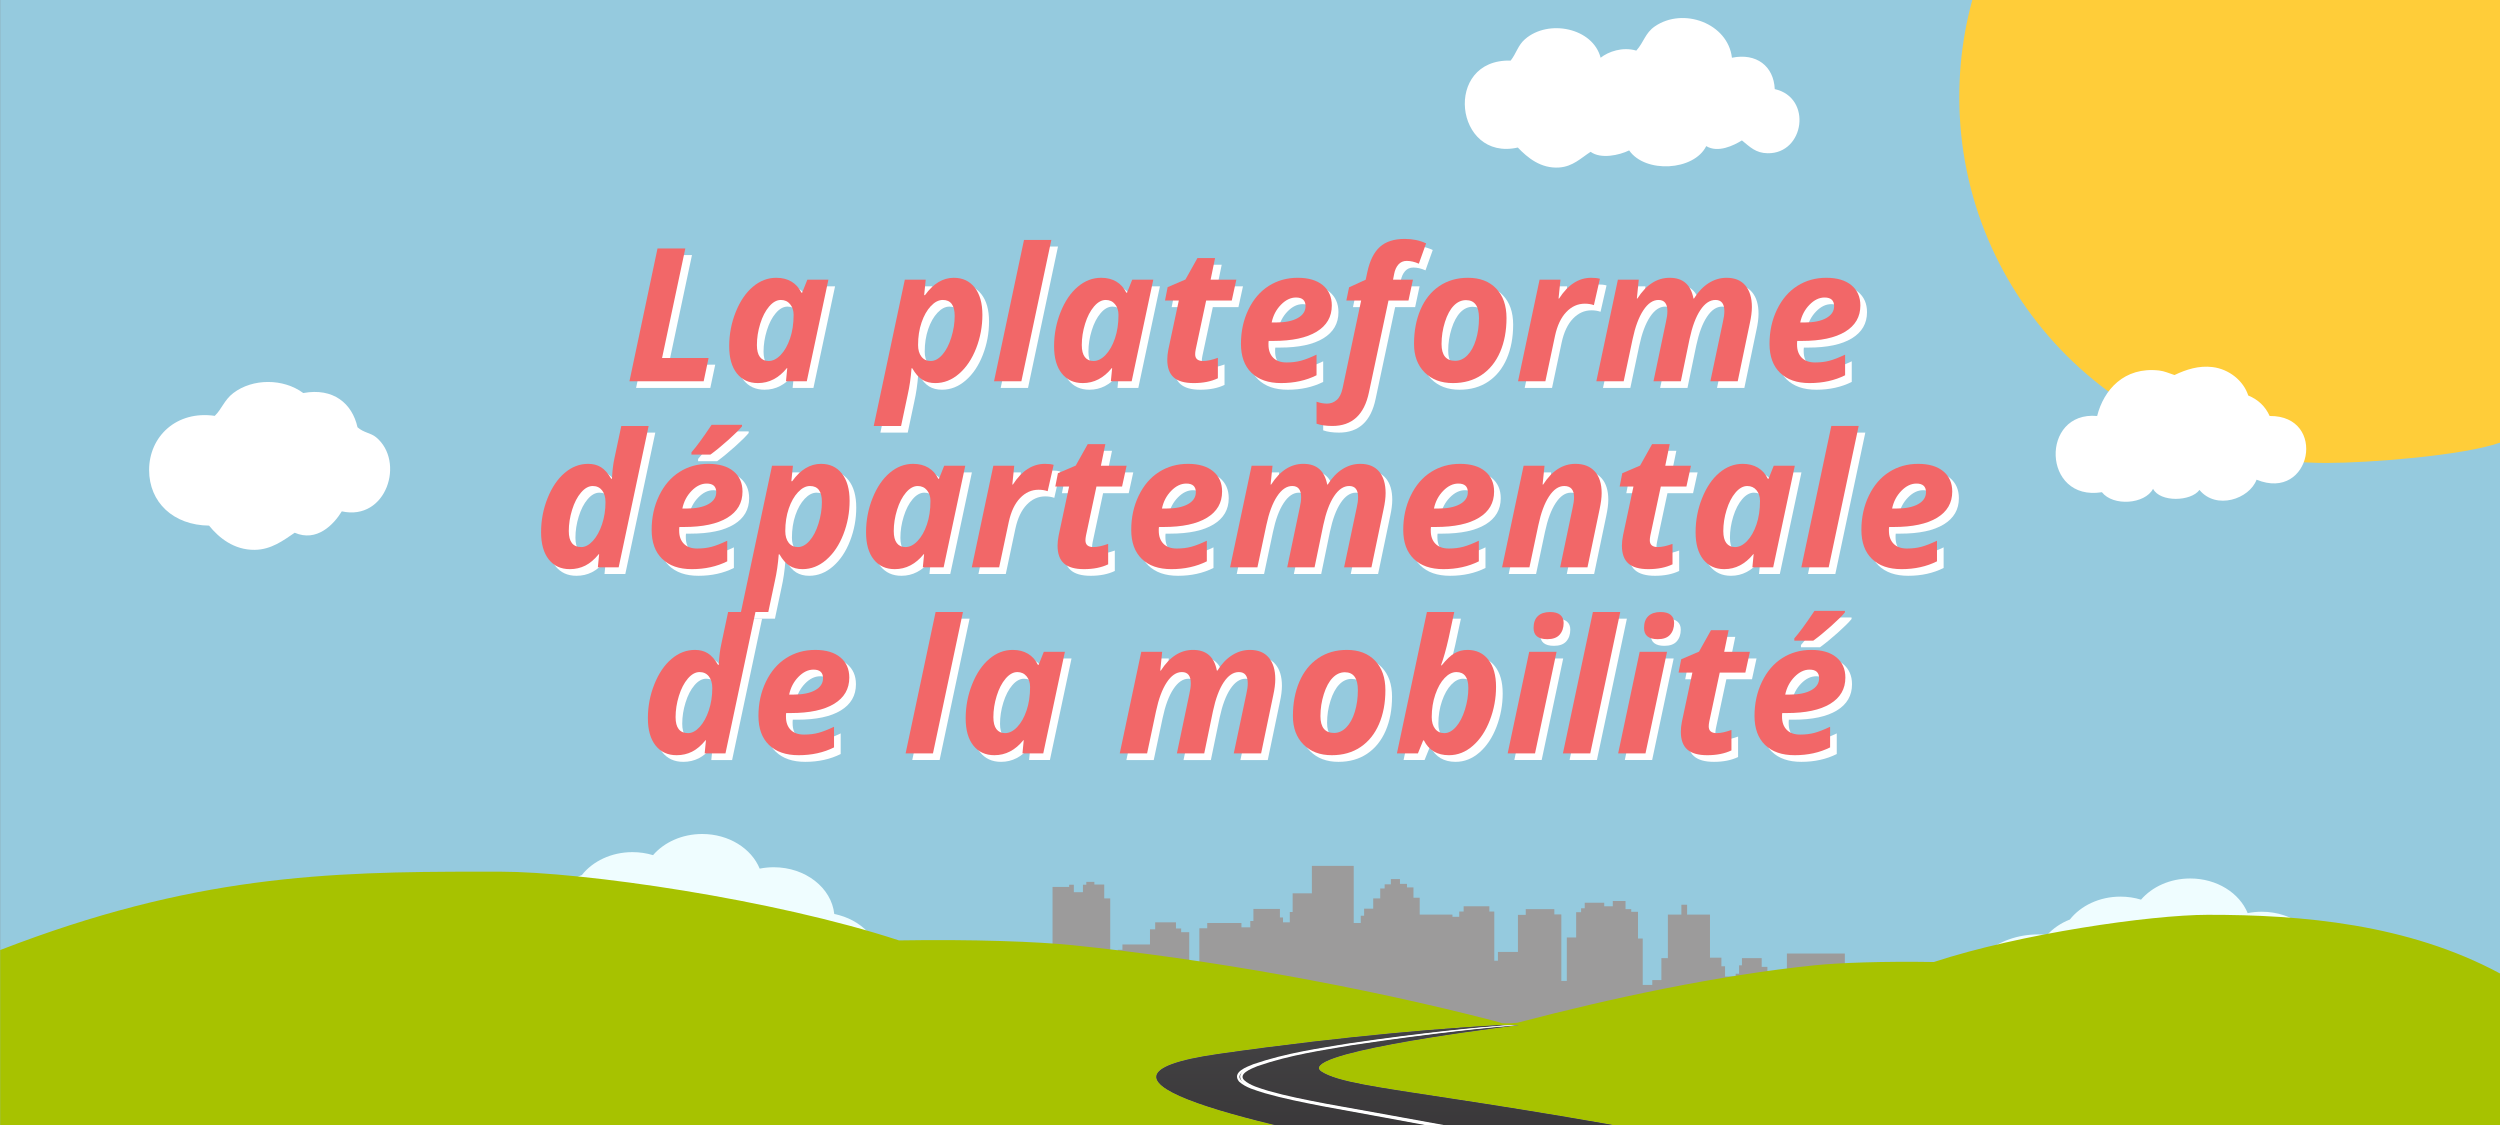 <?xml version="1.0" encoding="UTF-8" standalone="no"?><!DOCTYPE svg PUBLIC "-//W3C//DTD SVG 1.1//EN" "http://www.w3.org/Graphics/SVG/1.1/DTD/svg11.dtd"><svg width="100%" height="100%" viewBox="0 0 960 432" version="1.1" xmlns="http://www.w3.org/2000/svg" xmlns:xlink="http://www.w3.org/1999/xlink" xml:space="preserve" xmlns:serif="http://www.serif.com/" style="fill-rule:evenodd;clip-rule:evenodd;stroke-linejoin:round;stroke-miterlimit:1.414;"><rect x="0" y="0" width="960" height="432" fill="#808080" stroke="none"/><rect id="Plan-de-travail1" serif:id="Plan de travail1" x="0" y="0" width="960" height="432" style="fill:none;"/><clipPath id="_clip1"><rect x="0" y="0" width="960" height="432"/></clipPath><g clip-path="url(#_clip1)"><g id="Layer-2" serif:id="Layer 2"><path d="M0.058,586.047l0,-814.138l959.942,0l0,814.138l-959.942,0Z" style="fill:#95cade;"/><path d="M336.54,377.72c1.14,-2.325 1.771,-4.873 1.771,-7.546c0,-9.329 -7.661,-17.141 -17.952,-19.201c-1.069,-10.06 -11.066,-17.949 -23.247,-17.949c-1.858,0 -3.662,0.188 -5.395,0.537c-3.155,-7.741 -11.842,-13.305 -22.072,-13.305c-7.759,0 -14.632,3.202 -18.876,8.126c-2.469,-0.752 -5.129,-1.162 -7.904,-1.162c-8.104,0 -15.243,3.492 -19.429,8.794c-3.438,1.351 -6.42,3.383 -8.705,5.895c-1.133,-0.112 -2.282,-0.177 -3.451,-0.177c-15.928,0 -28.84,10.915 -28.84,24.378c0,4.202 1.259,8.158 3.474,11.61l150.626,0Z" style="fill:#effdff;fill-rule:nonzero;"/><path d="M907.929,394.803c1.14,-2.327 1.773,-4.873 1.773,-7.547c0,-9.33 -7.661,-17.14 -17.954,-19.201c-1.068,-10.061 -11.065,-17.947 -23.246,-17.947c-1.857,0 -3.663,0.189 -5.395,0.535c-3.155,-7.742 -11.842,-13.306 -22.072,-13.306c-7.76,0 -14.632,3.205 -18.878,8.128c-2.467,-0.75 -5.127,-1.161 -7.902,-1.161c-8.105,0 -15.245,3.493 -19.429,8.795c-3.438,1.349 -6.423,3.383 -8.705,5.896c-1.132,-0.115 -2.284,-0.18 -3.453,-0.18c-15.927,0 -28.838,10.916 -28.838,24.378c0,4.202 1.256,8.159 3.472,11.61l150.627,0Z" style="fill:#effdff;fill-rule:nonzero;"/><path d="M566.597,415.57l-252.134,-27.192l0,-13.127l4.39,0l0,-2.192l7.983,0l0,3.035l2.097,0l0,-2.192l3.391,0l0,3.626l8.483,0l0,2.28l10.078,0l0,-7.845l5.688,0l0,-1.94l6.087,0l0,-1.94l4.79,0l0,1.603l6.885,0l0,1.095l4.89,0l0,2.024l1.497,0l0,-3.205l10.776,0l0,2.448l12.674,0l0,-31.462l6.386,0l0,-0.843l1.796,0l0,2.867l3.492,0l0,-2.867l1.299,0l0,-1.097l3.093,0l0,1.012l3.792,0l0,5.315l2.294,0l0,23.027l2.895,0l0,-3.29l1.795,0l0,-2.026l10.579,0l0,-5.819l1.995,0l0,-2.698l7.983,0l0,2.361l1.995,0l0,1.434l3.094,0l0,15.349l2.495,0l0,3.121l1.397,0l0,-19.99l3.022,0l0,-2.024l13.144,0l0,1.688l3.393,0l0,-2.446l1.197,0l0,-4.639l10.178,0l0,3.288l1.196,0l0,1.858l2.593,0l0,-3.965l1.101,0l0,-7.169l7.383,0l0,-10.545l16.065,0l0,21.93l2.696,0l0,-2.781l1.299,0l0,-2.701l3.489,0l0,-3.963l2.697,0l0,-3.798l1.697,0l0,-1.601l2.394,0l0,-2.023l3.492,0l0,1.855l2.694,0l0,1.35l2.492,0l0,3.962l2.398,0l0,6.495l12.574,0l0,0.843l2.593,0l0,-2.024l1.697,0l0,-2.022l9.878,0l0,2.022l1.895,0l0,18.894l1.398,0l0,-3.374l7.684,0l0,-14.254l2.994,0l0,-2.194l10.977,0l0,2.024l2.694,0l0,25.557l2.096,0l0,-16.699l3.593,0l0,-9.701l1.894,0l0,-1.517l1.397,0l0,-2.109l7.485,0l0,1.351l3.292,0l0,-2.024l4.889,0l0,3.118l2.196,0l0,1.014l2.597,0l0,10.289l1.817,0l0,17.796l3.668,0l0,-1.854l3.493,0l0,-8.434l2.496,0l0,-16.702l5.186,0l0,-3.792l2.197,0l0,3.792l8.782,0l0,16.531l4.39,0l0,3.29l1.398,0l0,3.963l4.09,0l0,-1.095l1.298,0l0,-3.205l1.098,0l0,-2.782l7.583,0l0,3.373l2.198,0l0,1.686l3.589,0l0,3.036l1.199,0l0,5.398l2.695,0l0,-15.266l22.25,0l0,12.653l2.996,0l0,2.277l4.091,0l0,-4.134l1.196,0l0,-1.772l3.192,0l0,-1.435l4.192,0l0,7.511l3.292,0l0,-0.847l3.194,0l0,-9.022l2.395,0l0,-1.35l3.892,0l0,1.097l1.995,0l0,10.711l1.996,0l0,-10.373l1.896,0l0,-1.352l3.99,0l0,1.099l2.795,0l0,11.048l6.988,0l0,-1.435l1.994,0l0,-1.519l6.086,0l0,1.352l1.696,0l0,1.517l3.993,0l0,-1.435l1.798,0l0,-2.696l2.095,0l0,1.515l3.59,0l0,3.035l2.496,0l0,-1.179l5.687,0l0,6.832l-219.36,27.33Z" style="fill:#9c9b9b;fill-rule:nonzero;"/><path d="M0.058,364.817l0,359.323l959.942,0l0,-350.323c-35.36,-19.026 -76.122,-22.578 -112.275,-22.53c-21.857,0.029 -72.015,7.244 -105.135,18.126c-19.395,-0.332 -36.657,0.324 -45.626,1.242c-36.995,3.793 -78.251,12.614 -114.336,22.094c-0.121,0.031 -3.604,0.384 -6.137,0.158c0.684,0.062 -0.756,-0.32 -2.719,-0.889c-51.453,-13.296 -109.941,-23.739 -162.093,-29.081c-13.066,-1.34 -38.208,-2.296 -66.467,-1.815c-48.248,-15.85 -121.31,-26.358 -153.15,-26.402c-2.517,-0.003 -5.025,-0.006 -7.509,-0.006c-59.383,0 -110.538,1.487 -184.495,30.103Z" style="fill:#a7c200;fill-rule:nonzero;"/><path d="M550.173,444.458c65.957,12.008 128.532,40.599 16.237,97.782c-197.953,100.806 -371.506,155.193 -481.852,183.029l693.01,0c31.708,-31.834 62.046,-65.351 78.031,-87.247c74.588,-102.188 -11.164,-160.398 -151.193,-189.561c-140.026,-29.165 -184.675,-29.165 -196.853,-36.883c-10.617,-6.733 57.868,-15.749 75.553,-17.944l-6.984,0c-17.974,0.978 -56.714,3.734 -108.138,11.08c-65.15,9.31 16.236,27.736 82.189,39.744" style="fill:#f2f2f2;fill-rule:nonzero;"/><path d="M576.123,393.634c-17.975,0.978 -56.714,3.734 -108.139,11.08c-65.151,9.31 16.235,27.737 82.189,39.744c65.957,12.008 128.533,40.599 16.238,97.782c-197.676,100.664 -371.029,155.043 -481.399,182.914l692.671,0c31.666,-31.8 61.951,-65.264 77.916,-87.133c74.588,-102.187 -11.164,-160.397 -151.192,-189.559c-140.028,-29.165 -184.677,-29.165 -196.853,-36.884c-10.618,-6.732 57.868,-15.749 75.553,-17.944l-6.984,0Z" style="fill:url(#_Linear2);fill-rule:nonzero;"/><path d="M576.123,393.634c-17.973,0.978 -56.714,3.734 -108.139,11.08c-65.151,9.31 16.235,27.737 82.189,39.744c65.957,12.008 128.533,40.599 16.238,97.782c-197.676,100.664 -371.029,155.043 -481.399,182.914l692.676,0c31.663,-31.801 61.948,-65.266 77.911,-87.133c74.588,-102.187 -11.164,-160.397 -151.192,-189.559c-140.028,-29.165 -184.677,-29.165 -196.853,-36.884c-10.616,-6.732 57.858,-15.748 75.549,-17.944l-6.98,0Z" style="fill:url(#_Linear3);fill-rule:nonzero;"/><path d="M485.611,419.758c7.097,2.048 14.656,3.549 22.475,5.062c31.353,5.733 67.074,12.223 106.348,20.063c19.557,4.155 39.962,8.958 60.511,15.593c20.257,6.758 41.913,14.879 57.887,29.667c16.445,14.36 20.43,38.637 6.127,56.619c-12.842,18.329 -31.777,33.869 -51.617,48.8c-65.732,47.213 -144.917,89.316 -230.068,129.707l18.455,0c80.352,-39.871 149.41,-81.314 214.473,-128.13c19.895,-15.016 37.273,-30.996 50.302,-49.628c14.629,-18.329 10.523,-43.722 -6.417,-58.311c-16.382,-15.094 -38.217,-23.185 -58.584,-29.955c-20.663,-6.639 -41.12,-11.409 -60.721,-15.539c-39.349,-7.772 -75.083,-14.178 -106.446,-19.817c-7.81,-1.487 -15.36,-2.965 -22.383,-4.97c-3.392,-1.051 -7.123,-2.064 -9.372,-4.124c-2.408,-2.381 2.478,-4.364 5.078,-5.398c12.616,-4.382 25.162,-6.125 36.162,-8.031c32.122,-4.847 54.076,-6.905 63.766,-7.732l-2.7,0c-10.765,0.807 -31.696,2.762 -61.208,7.08c-11.052,1.864 -23.556,3.527 -36.418,7.944c-2.36,0.995 -8.41,2.991 -5.466,6.674c2.68,2.416 6.341,3.304 9.816,4.426" style="fill:#fff;fill-rule:nonzero;"/><path d="M486.811,419.758c7.097,2.048 14.656,3.549 22.475,5.062c31.353,5.733 67.074,12.223 106.348,20.063c19.557,4.155 39.962,8.958 60.511,15.593c20.257,6.758 41.913,14.879 57.887,29.667c16.445,14.36 20.43,38.637 6.127,56.619c-12.842,18.329 -31.777,33.869 -51.617,48.8c-65.732,47.213 -144.917,89.316 -230.068,129.707l18.455,0c80.352,-39.871 149.41,-81.314 214.473,-128.13c19.895,-15.016 37.273,-30.996 50.302,-49.628c14.629,-18.329 10.523,-43.722 -6.417,-58.311c-16.382,-15.094 -38.217,-23.185 -58.584,-29.955c-20.663,-6.639 -41.12,-11.409 -60.721,-15.539c-39.349,-7.772 -75.083,-14.178 -106.446,-19.817c-7.81,-1.487 -15.36,-2.965 -22.383,-4.97c-3.392,-1.051 -7.123,-2.064 -9.372,-4.124c-2.408,-2.381 2.478,-4.364 5.078,-5.398c12.616,-4.382 25.162,-6.125 36.162,-8.031c32.122,-4.847 54.076,-6.905 63.766,-7.732l-2.7,0c-10.765,0.807 -31.696,2.762 -61.208,7.08c-11.052,1.864 -23.556,3.527 -36.418,7.944c-2.36,0.995 -8.41,2.991 -5.466,6.674c2.68,2.416 6.341,3.304 9.816,4.426" style="fill:#fff;fill-rule:nonzero;"/><path d="M960,169.98l0,-180.759l-199.191,0c-5.467,14.979 -8.444,31.151 -8.444,48.01c0,77.622 63.098,140.543 140.942,140.543c16.252,0 52.162,-2.751 66.693,-7.794" style="fill:#ffcd39;"/><path d="M665.062,22.171c9.393,-1.924 16.042,3.2 16.444,12.044c14.505,3.231 11.451,24.869 -2.744,24.631c-4.58,-0.077 -6.727,-2.389 -9.869,-4.927c-3.206,1.964 -9.174,4.915 -13.7,2.188c-4.713,9.512 -23.418,10.553 -29.599,1.645c-3.793,1.852 -10.872,3.425 -14.799,0.544c-3.691,2.372 -6.8,5.648 -12.055,6.021c-7.065,0.497 -12.179,-3.779 -15.896,-7.666c-24.294,5.496 -28.825,-34.101 -2.745,-33.387c2.195,-2.814 2.769,-5.838 5.484,-8.208c9.034,-7.891 26.139,-4.314 29.051,7.115c3.033,-2.377 8.434,-4.288 13.705,-2.738c2.916,-3.236 3.376,-6.732 7.122,-9.307c10.896,-7.487 28.063,-1.188 29.601,12.045" style="fill:#fff;"/><path d="M131.253,196.36c-3.159,5.163 -9.641,11.866 -18.089,8.21c-4.305,2.928 -8.992,6.495 -15.345,6.572c-7.954,0.096 -13.752,-4.619 -17.538,-9.304c-13.745,-0.154 -23.023,-8.967 -23.023,-21.348c0,-12.891 10.524,-22.935 25.212,-20.8c2.685,-2.578 3.637,-6.099 7.127,-8.759c7.419,-5.662 19.195,-5.684 26.857,0c11.553,-2.142 18.798,4.022 20.826,13.138c2.493,2.188 5.018,2.093 7.13,3.833c11.227,9.24 4.062,32.268 -13.157,28.458" style="fill:#fff;"/><path d="M866.521,184.203c-2.77,7.423 -15.504,11.723 -21.927,3.933c-3.29,4.48 -15.128,4.816 -17.819,-0.439c-3.1,5.934 -15.323,6.827 -19.642,1.312c-23.009,3.705 -23.723,-31.257 -1.829,-29.269c2.51,-10.014 10.357,-18.978 23.76,-17.471c2.095,0.235 3.637,1.005 5.934,1.745c4.561,-2.156 9.339,-3.705 14.617,-3.058c6.376,0.783 11.912,5.274 13.707,10.919c3.835,1.577 6.577,4.197 8.222,7.865c22.295,-0.222 16.128,33.104 -5.023,24.463" style="fill:#fff;"/><g><path d="M244.259,148.958l10.78,-51.003l10.675,0l-8.931,42.073l17.862,0l-1.884,8.93l-28.502,0Z" style="fill:#fff;fill-rule:nonzero;"/><path d="M293.588,149.656c-3.419,0 -6.111,-1.238 -8.076,-3.715c-1.965,-2.477 -2.948,-5.948 -2.948,-10.414c0,-4.605 0.838,-8.995 2.512,-13.169c1.675,-4.175 3.872,-7.408 6.594,-9.699c2.721,-2.29 5.709,-3.436 8.965,-3.436c2.256,0 4.204,0.489 5.844,1.465c1.639,0.977 2.913,2.396 3.82,4.256l0.279,0l1.988,-4.988l8.094,0l-8.303,39.002l-7.989,0l0.489,-5.058l-0.14,0c-3.116,3.837 -6.826,5.756 -11.129,5.756Zm4.117,-8.477c1.605,0 3.151,-0.779 4.64,-2.338c1.488,-1.558 2.686,-3.668 3.593,-6.331c0.907,-2.663 1.361,-5.681 1.361,-9.053c0,-1.652 -0.448,-3.018 -1.344,-4.099c-0.895,-1.082 -2.075,-1.623 -3.54,-1.623c-1.582,0 -3.088,0.838 -4.518,2.512c-1.431,1.675 -2.57,3.884 -3.419,6.628c-0.849,2.745 -1.273,5.466 -1.273,8.164c0,2.046 0.389,3.581 1.168,4.605c0.779,1.023 1.89,1.535 3.332,1.535Z" style="fill:#fff;fill-rule:nonzero;"/><path d="M368.803,109.223c3.395,0 6.076,1.25 8.041,3.75c1.965,2.501 2.948,5.995 2.948,10.484c0,4.442 -0.797,8.715 -2.39,12.82c-1.593,4.105 -3.773,7.361 -6.541,9.768c-2.768,2.408 -5.814,3.611 -9.14,3.611c-1.93,0 -3.593,-0.43 -4.989,-1.291c-1.395,-0.86 -2.686,-2.325 -3.872,-4.395l-0.279,0c-0.279,3.698 -0.779,7.128 -1.5,10.291l-2.512,11.861l-10.501,0l11.931,-56.166l8.024,0l-0.593,5.93l0.314,0c3.209,-4.442 6.896,-6.663 11.059,-6.663Zm-4.221,8.512c-1.582,0 -3.111,0.785 -4.588,2.355c-1.477,1.57 -2.663,3.663 -3.558,6.28c-0.896,2.616 -1.343,5.506 -1.343,8.669c0,1.86 0.43,3.349 1.29,4.465c0.861,1.117 2.047,1.675 3.559,1.675c1.558,0 3.046,-0.803 4.465,-2.407c1.419,-1.605 2.564,-3.809 3.436,-6.611c0.873,-2.803 1.309,-5.565 1.309,-8.286c0,-4.093 -1.524,-6.14 -4.57,-6.14Z" style="fill:#fff;fill-rule:nonzero;"/><path d="M394.758,148.958l-10.501,0l11.513,-54.282l10.501,0l-11.513,54.282Z" style="fill:#fff;fill-rule:nonzero;"/><path d="M418.341,149.656c-3.419,0 -6.111,-1.238 -8.076,-3.715c-1.965,-2.477 -2.948,-5.948 -2.948,-10.414c0,-4.605 0.837,-8.995 2.512,-13.169c1.674,-4.175 3.872,-7.408 6.593,-9.699c2.722,-2.29 5.71,-3.436 8.966,-3.436c2.256,0 4.204,0.489 5.844,1.465c1.639,0.977 2.913,2.396 3.82,4.256l0.279,0l1.988,-4.988l8.094,0l-8.303,39.002l-7.989,0l0.488,-5.058l-0.139,0c-3.117,3.837 -6.826,5.756 -11.129,5.756Zm4.117,-8.477c1.604,0 3.151,-0.779 4.64,-2.338c1.488,-1.558 2.686,-3.668 3.593,-6.331c0.907,-2.663 1.36,-5.681 1.36,-9.053c0,-1.652 -0.447,-3.018 -1.343,-4.099c-0.895,-1.082 -2.075,-1.623 -3.541,-1.623c-1.581,0 -3.087,0.838 -4.517,2.512c-1.431,1.675 -2.57,3.884 -3.419,6.628c-0.849,2.745 -1.274,5.466 -1.274,8.164c0,2.046 0.39,3.581 1.169,4.605c0.779,1.023 1.89,1.535 3.332,1.535Z" style="fill:#fff;fill-rule:nonzero;"/><path d="M464.565,141.179c1.512,0 3.396,-0.407 5.652,-1.221l0,7.849c-2.582,1.233 -5.675,1.849 -9.28,1.849c-3.488,0 -6.053,-0.732 -7.692,-2.198c-1.64,-1.465 -2.46,-3.733 -2.46,-6.802c0,-1.163 0.14,-2.466 0.419,-3.908l4.012,-18.803l-5.303,0l1.012,-5.129l6.837,-2.93l4.605,-8.233l6.768,0l-1.709,8.303l9.873,0l-1.745,7.989l-9.837,0l-4.012,18.803c-0.14,0.698 -0.21,1.314 -0.21,1.849c0,1.721 1.024,2.582 3.07,2.582Z" style="fill:#fff;fill-rule:nonzero;"/><path d="M500.219,116.793c-2.047,0 -3.977,0.931 -5.791,2.791c-1.814,1.861 -3,4.128 -3.559,6.803l1.57,0c3.605,0 6.414,-0.564 8.425,-1.692c2.012,-1.128 3.018,-2.657 3.018,-4.587c0,-2.21 -1.221,-3.315 -3.663,-3.315Zm-5.721,32.863c-4.884,0 -8.675,-1.314 -11.373,-3.942c-2.698,-2.628 -4.047,-6.338 -4.047,-11.129c0,-4.814 0.959,-9.204 2.878,-13.169c1.919,-3.966 4.518,-6.989 7.797,-9.071c3.279,-2.081 6.989,-3.122 11.129,-3.122c4.116,0 7.326,0.948 9.628,2.843c2.303,1.896 3.454,4.495 3.454,7.797c0,4.35 -1.942,7.704 -5.826,10.065c-3.884,2.361 -9.431,3.541 -16.641,3.541l-1.779,0l-0.07,0.733l0,0.697c0,2.117 0.599,3.785 1.797,5.006c1.198,1.221 2.913,1.832 5.146,1.832c2.023,0 3.861,-0.221 5.512,-0.663c1.651,-0.442 3.651,-1.221 6,-2.337l0,7.919c-4,2 -8.535,3 -13.605,3Z" style="fill:#fff;fill-rule:nonzero;"/><path d="M514.173,166.122c-2.418,0 -4.442,-0.29 -6.07,-0.872l0,-8.442c1.419,0.488 2.756,0.732 4.012,0.732c1.419,0 2.663,-0.465 3.733,-1.395c1.07,-0.93 1.826,-2.442 2.268,-4.535l7.116,-33.665l-5.686,0l1.046,-5.059l6.385,-2.93l0.628,-2.931c0.953,-4.419 2.564,-7.646 4.831,-9.681c2.268,-2.035 5.448,-3.052 9.542,-3.052c3.046,0 5.779,0.57 8.198,1.709l-2.791,7.815c-1.605,-0.721 -3.151,-1.082 -4.64,-1.082c-1.326,0 -2.395,0.465 -3.209,1.396c-0.814,0.93 -1.361,2.151 -1.64,3.663l-0.419,2.163l7.64,0l-1.709,7.989l-7.675,0l-7.5,35.235c-1.791,8.628 -6.478,12.942 -14.06,12.942Z" style="fill:#fff;fill-rule:nonzero;"/><path d="M570.48,124.678c0,-4.582 -1.663,-6.873 -4.989,-6.873c-1.744,0 -3.308,0.709 -4.692,2.128c-1.384,1.419 -2.512,3.5 -3.384,6.245c-0.872,2.744 -1.308,5.57 -1.308,8.477c0,4.303 1.744,6.454 5.232,6.454c1.745,0 3.315,-0.715 4.71,-2.145c1.396,-1.431 2.483,-3.419 3.262,-5.966c0.779,-2.547 1.169,-5.32 1.169,-8.32Zm10.57,0c0,4.907 -0.82,9.256 -2.459,13.047c-1.64,3.791 -4.006,6.727 -7.1,8.809c-3.093,2.081 -6.768,3.122 -11.024,3.122c-4.535,0 -8.157,-1.366 -10.867,-4.099c-2.709,-2.733 -4.064,-6.367 -4.064,-10.902c0,-4.954 0.831,-9.367 2.494,-13.239c1.663,-3.873 4.065,-6.873 7.204,-9.001c3.14,-2.128 6.815,-3.192 11.024,-3.192c4.559,0 8.164,1.372 10.815,4.117c2.651,2.744 3.977,6.523 3.977,11.338Z" style="fill:#fff;fill-rule:nonzero;"/><path d="M613.564,109.223c1.372,0 2.489,0.128 3.349,0.384l-2.302,10.117c-1.047,-0.372 -2.21,-0.558 -3.489,-0.558c-2.698,0 -5.064,1.064 -7.099,3.192c-2.035,2.128 -3.483,5.18 -4.344,9.157l-3.698,17.443l-10.5,0l8.268,-39.002l8.023,0l-0.732,7.221l0.209,0c3.419,-5.303 7.524,-7.954 12.315,-7.954Z" style="fill:#fff;fill-rule:nonzero;"/><path d="M643.706,109.223c5.093,0 8.14,2.651 9.14,7.954l0.209,0c1.582,-2.558 3.448,-4.523 5.599,-5.896c2.152,-1.372 4.448,-2.058 6.89,-2.058c3.163,0 5.576,0.989 7.239,2.965c1.663,1.977 2.495,4.733 2.495,8.268c0,1.768 -0.268,3.861 -0.803,6.28l-4.64,22.222l-10.5,0l4.814,-22.78c0.372,-1.582 0.558,-2.966 0.558,-4.152c0,-2.86 -1.14,-4.291 -3.419,-4.291c-2.139,0 -4.076,1.303 -5.808,3.908c-1.733,2.604 -3.111,6.302 -4.134,11.093l-3.349,16.222l-10.501,0l4.779,-22.78c0.372,-1.582 0.558,-2.966 0.558,-4.152c0,-2.86 -1.139,-4.291 -3.418,-4.291c-2.14,0 -4.082,1.326 -5.826,3.977c-1.745,2.652 -3.117,6.35 -4.117,11.094l-3.419,16.152l-10.5,0l8.268,-39.002l8.023,0l-0.732,7.221l0.209,0c3.396,-5.303 7.524,-7.954 12.385,-7.954Z" style="fill:#fff;fill-rule:nonzero;"/><path d="M703.186,116.793c-2.046,0 -3.977,0.931 -5.791,2.791c-1.814,1.861 -3,4.128 -3.558,6.803l1.57,0c3.605,0 6.413,-0.564 8.425,-1.692c2.012,-1.128 3.018,-2.657 3.018,-4.587c0,-2.21 -1.221,-3.315 -3.664,-3.315Zm-5.721,32.863c-4.884,0 -8.675,-1.314 -11.373,-3.942c-2.698,-2.628 -4.047,-6.338 -4.047,-11.129c0,-4.814 0.96,-9.204 2.879,-13.169c1.918,-3.966 4.517,-6.989 7.797,-9.071c3.279,-2.081 6.989,-3.122 11.128,-3.122c4.117,0 7.326,0.948 9.629,2.843c2.302,1.896 3.454,4.495 3.454,7.797c0,4.35 -1.942,7.704 -5.826,10.065c-3.884,2.361 -9.431,3.541 -16.641,3.541l-1.779,0l-0.07,0.733l0,0.697c0,2.117 0.599,3.785 1.797,5.006c1.197,1.221 2.913,1.832 5.145,1.832c2.024,0 3.861,-0.221 5.512,-0.663c1.652,-0.442 3.652,-1.221 6.001,-2.337l0,7.919c-4.001,2 -8.536,3 -13.606,3Z" style="fill:#fff;fill-rule:nonzero;"/><path d="M221.351,221.103c-3.419,0 -6.111,-1.244 -8.076,-3.733c-1.966,-2.488 -2.948,-5.977 -2.948,-10.466c0,-4.558 0.831,-8.913 2.494,-13.065c1.663,-4.151 3.855,-7.384 6.576,-9.698c2.721,-2.314 5.722,-3.471 9.001,-3.471c1.907,0 3.552,0.43 4.936,1.291c1.384,0.86 2.692,2.337 3.925,4.43l0.279,0l0.07,-0.977c0.139,-2.558 0.43,-4.825 0.872,-6.802l2.651,-12.49l10.501,0l-11.512,54.283l-7.989,0l0.488,-5.058l-0.139,0c-1.652,2.023 -3.379,3.488 -5.181,4.395c-1.803,0.907 -3.785,1.361 -5.948,1.361Zm4.396,-8.477c1.534,0 3.029,-0.797 4.482,-2.39c1.454,-1.593 2.623,-3.715 3.506,-6.367c0.884,-2.651 1.326,-5.5 1.326,-8.547c0,-1.861 -0.436,-3.349 -1.308,-4.465c-0.872,-1.117 -2.064,-1.675 -3.576,-1.675c-1.581,0 -3.087,0.837 -4.518,2.512c-1.43,1.674 -2.57,3.884 -3.419,6.628c-0.848,2.745 -1.273,5.466 -1.273,8.164c0,4.093 1.593,6.14 4.78,6.14Z" style="fill:#fff;fill-rule:nonzero;"/><path d="M273.924,188.24c-2.046,0 -3.977,0.93 -5.791,2.791c-1.814,1.861 -3,4.128 -3.558,6.803l1.57,0c3.605,0 6.413,-0.564 8.425,-1.692c2.011,-1.128 3.017,-2.657 3.017,-4.588c0,-2.209 -1.221,-3.314 -3.663,-3.314Zm-5.721,32.863c-4.884,0 -8.675,-1.314 -11.373,-3.942c-2.698,-2.628 -4.047,-6.338 -4.047,-11.129c0,-4.814 0.96,-9.204 2.878,-13.169c1.919,-3.966 4.518,-6.989 7.797,-9.071c3.28,-2.081 6.989,-3.122 11.129,-3.122c4.117,0 7.326,0.948 9.629,2.843c2.302,1.896 3.453,4.495 3.453,7.797c0,4.349 -1.942,7.704 -5.826,10.065c-3.884,2.36 -9.43,3.541 -16.64,3.541l-1.779,0l-0.07,0.732l0,0.698c0,2.117 0.599,3.785 1.796,5.006c1.198,1.221 2.913,1.832 5.146,1.832c2.024,0 3.861,-0.221 5.512,-0.663c1.651,-0.442 3.652,-1.221 6.001,-2.337l0,7.919c-4.001,2 -8.536,3 -13.606,3Zm-0.14,-44.864c1.838,-2.046 4.419,-5.57 7.745,-10.57l11.687,0l0,0.593c-1.07,1.302 -2.861,3.076 -5.372,5.32c-2.512,2.244 -4.768,4.088 -6.768,5.53l-7.292,0l0,-0.873Z" style="fill:#fff;fill-rule:nonzero;"/><path d="M317.811,180.67c3.396,0 6.076,1.25 8.041,3.75c1.966,2.5 2.948,5.995 2.948,10.483c0,4.443 -0.796,8.716 -2.39,12.821c-1.593,4.105 -3.773,7.361 -6.541,9.768c-2.767,2.407 -5.814,3.611 -9.14,3.611c-1.93,0 -3.593,-0.43 -4.989,-1.291c-1.395,-0.86 -2.686,-2.326 -3.872,-4.395l-0.279,0c-0.279,3.697 -0.779,7.128 -1.5,10.291l-2.512,11.861l-10.501,0l11.931,-56.166l8.024,0l-0.593,5.93l0.314,0c3.21,-4.442 6.896,-6.663 11.059,-6.663Zm-4.221,8.512c-1.582,0 -3.111,0.785 -4.588,2.355c-1.477,1.57 -2.663,3.663 -3.558,6.279c-0.896,2.617 -1.343,5.507 -1.343,8.67c0,1.86 0.43,3.349 1.291,4.465c0.86,1.116 2.046,1.675 3.558,1.675c1.558,0 3.047,-0.803 4.465,-2.408c1.419,-1.604 2.565,-3.808 3.437,-6.61c0.872,-2.803 1.308,-5.565 1.308,-8.286c0,-4.093 -1.523,-6.14 -4.57,-6.14Z" style="fill:#fff;fill-rule:nonzero;"/><path d="M346.139,221.103c-3.419,0 -6.111,-1.239 -8.077,-3.715c-1.965,-2.477 -2.947,-5.949 -2.947,-10.414c0,-4.605 0.837,-8.995 2.511,-13.169c1.675,-4.175 3.873,-7.408 6.594,-9.699c2.721,-2.291 5.71,-3.436 8.966,-3.436c2.256,0 4.203,0.488 5.843,1.465c1.64,0.977 2.913,2.396 3.82,4.256l0.279,0l1.989,-4.988l8.093,0l-8.303,39.002l-7.989,0l0.489,-5.058l-0.14,0c-3.116,3.837 -6.826,5.756 -11.128,5.756Zm4.116,-8.477c1.605,0 3.152,-0.78 4.64,-2.338c1.488,-1.558 2.686,-3.669 3.593,-6.332c0.907,-2.663 1.361,-5.68 1.361,-9.053c0,-1.651 -0.448,-3.017 -1.343,-4.099c-0.896,-1.081 -2.076,-1.622 -3.541,-1.622c-1.582,0 -3.088,0.837 -4.518,2.512c-1.43,1.674 -2.57,3.884 -3.419,6.628c-0.849,2.745 -1.273,5.466 -1.273,8.164c0,2.046 0.389,3.581 1.169,4.605c0.779,1.023 1.889,1.535 3.331,1.535Z" style="fill:#fff;fill-rule:nonzero;"/><path d="M403.805,180.67c1.373,0 2.489,0.128 3.349,0.384l-2.302,10.117c-1.047,-0.372 -2.21,-0.559 -3.489,-0.559c-2.698,0 -5.064,1.064 -7.099,3.193c-2.035,2.128 -3.483,5.18 -4.343,9.157l-3.698,17.443l-10.501,0l8.268,-39.002l8.024,0l-0.733,7.221l0.21,0c3.418,-5.303 7.523,-7.954 12.314,-7.954Z" style="fill:#fff;fill-rule:nonzero;"/><path d="M422.435,212.626c1.511,0 3.395,-0.407 5.651,-1.221l0,7.849c-2.581,1.233 -5.675,1.849 -9.28,1.849c-3.488,0 -6.052,-0.733 -7.692,-2.198c-1.64,-1.465 -2.459,-3.733 -2.459,-6.803c0,-1.163 0.139,-2.465 0.418,-3.907l4.012,-18.804l-5.303,0l1.012,-5.128l6.838,-2.93l4.605,-8.233l6.768,0l-1.71,8.303l9.873,0l-1.744,7.988l-9.838,0l-4.012,18.804c-0.14,0.698 -0.209,1.314 -0.209,1.849c0,1.721 1.023,2.582 3.07,2.582Z" style="fill:#fff;fill-rule:nonzero;"/><path d="M458.088,188.24c-2.046,0 -3.977,0.93 -5.791,2.791c-1.814,1.861 -3,4.128 -3.558,6.803l1.57,0c3.604,0 6.413,-0.564 8.425,-1.692c2.011,-1.128 3.017,-2.657 3.017,-4.588c0,-2.209 -1.221,-3.314 -3.663,-3.314Zm-5.721,32.863c-4.884,0 -8.675,-1.314 -11.373,-3.942c-2.698,-2.628 -4.047,-6.338 -4.047,-11.129c0,-4.814 0.96,-9.204 2.878,-13.169c1.919,-3.966 4.518,-6.989 7.797,-9.071c3.28,-2.081 6.989,-3.122 11.129,-3.122c4.117,0 7.326,0.948 9.629,2.843c2.302,1.896 3.453,4.495 3.453,7.797c0,4.349 -1.942,7.704 -5.826,10.065c-3.884,2.36 -9.431,3.541 -16.64,3.541l-1.78,0l-0.069,0.732l0,0.698c0,2.117 0.599,3.785 1.796,5.006c1.198,1.221 2.913,1.832 5.146,1.832c2.023,0 3.861,-0.221 5.512,-0.663c1.651,-0.442 3.651,-1.221 6,-2.337l0,7.919c-4,2 -8.535,3 -13.605,3Z" style="fill:#fff;fill-rule:nonzero;"/><path d="M503.056,180.67c5.094,0 8.141,2.651 9.141,7.954l0.209,0c1.581,-2.558 3.448,-4.524 5.599,-5.896c2.151,-1.372 4.448,-2.058 6.89,-2.058c3.163,0 5.576,0.988 7.239,2.965c1.663,1.977 2.494,4.733 2.494,8.268c0,1.768 -0.267,3.861 -0.802,6.28l-4.64,22.222l-10.501,0l4.815,-22.78c0.372,-1.582 0.558,-2.966 0.558,-4.152c0,-2.861 -1.14,-4.291 -3.419,-4.291c-2.14,0 -4.076,1.303 -5.808,3.907c-1.733,2.605 -3.111,6.303 -4.135,11.094l-3.349,16.222l-10.5,0l4.779,-22.78c0.372,-1.582 0.558,-2.966 0.558,-4.152c0,-2.861 -1.139,-4.291 -3.419,-4.291c-2.139,0 -4.081,1.326 -5.826,3.977c-1.744,2.651 -3.116,6.349 -4.116,11.094l-3.419,16.152l-10.501,0l8.268,-39.002l8.024,0l-0.732,7.221l0.209,0c3.395,-5.303 7.524,-7.954 12.384,-7.954Z" style="fill:#fff;fill-rule:nonzero;"/><path d="M562.537,188.24c-2.046,0 -3.977,0.93 -5.791,2.791c-1.814,1.861 -3,4.128 -3.558,6.803l1.57,0c3.605,0 6.413,-0.564 8.425,-1.692c2.011,-1.128 3.017,-2.657 3.017,-4.588c0,-2.209 -1.221,-3.314 -3.663,-3.314Zm-5.721,32.863c-4.884,0 -8.675,-1.314 -11.373,-3.942c-2.698,-2.628 -4.047,-6.338 -4.047,-11.129c0,-4.814 0.96,-9.204 2.878,-13.169c1.919,-3.966 4.518,-6.989 7.797,-9.071c3.28,-2.081 6.989,-3.122 11.129,-3.122c4.117,0 7.326,0.948 9.629,2.843c2.302,1.896 3.453,4.495 3.453,7.797c0,4.349 -1.942,7.704 -5.826,10.065c-3.884,2.36 -9.43,3.541 -16.64,3.541l-1.779,0l-0.07,0.732l0,0.698c0,2.117 0.599,3.785 1.796,5.006c1.198,1.221 2.913,1.832 5.146,1.832c2.024,0 3.861,-0.221 5.512,-0.663c1.651,-0.442 3.652,-1.221 6.001,-2.337l0,7.919c-4.001,2 -8.536,3 -13.606,3Z" style="fill:#fff;fill-rule:nonzero;"/><path d="M612.145,220.405l-10.5,0l4.779,-22.78c0.372,-1.582 0.558,-2.966 0.558,-4.152c0,-2.861 -1.256,-4.291 -3.767,-4.291c-2.14,0 -4.082,1.326 -5.826,3.977c-1.745,2.651 -3.117,6.349 -4.117,11.094l-3.419,16.152l-10.501,0l8.268,-39.002l8.024,0l-0.732,7.221l0.209,0c3.396,-5.303 7.524,-7.954 12.385,-7.954c3.209,0 5.692,0.971 7.448,2.913c1.756,1.942 2.634,4.715 2.634,8.32c0,1.698 -0.268,3.791 -0.803,6.28l-4.64,22.222Z" style="fill:#fff;fill-rule:nonzero;"/><path d="M639.147,212.626c1.512,0 3.396,-0.407 5.652,-1.221l0,7.849c-2.582,1.233 -5.675,1.849 -9.28,1.849c-3.489,0 -6.053,-0.733 -7.692,-2.198c-1.64,-1.465 -2.46,-3.733 -2.46,-6.803c0,-1.163 0.14,-2.465 0.419,-3.907l4.012,-18.804l-5.303,0l1.012,-5.128l6.837,-2.93l4.605,-8.233l6.768,0l-1.709,8.303l9.873,0l-1.745,7.988l-9.837,0l-4.012,18.804c-0.14,0.698 -0.21,1.314 -0.21,1.849c0,1.721 1.024,2.582 3.07,2.582Z" style="fill:#fff;fill-rule:nonzero;"/><path d="M664.684,221.103c-3.419,0 -6.111,-1.239 -8.076,-3.715c-1.965,-2.477 -2.948,-5.949 -2.948,-10.414c0,-4.605 0.837,-8.995 2.512,-13.169c1.674,-4.175 3.872,-7.408 6.593,-9.699c2.721,-2.291 5.71,-3.436 8.966,-3.436c2.256,0 4.204,0.488 5.843,1.465c1.64,0.977 2.913,2.396 3.82,4.256l0.279,0l1.989,-4.988l8.094,0l-8.303,39.002l-7.989,0l0.488,-5.058l-0.139,0c-3.117,3.837 -6.826,5.756 -11.129,5.756Zm4.116,-8.477c1.605,0 3.152,-0.78 4.64,-2.338c1.489,-1.558 2.687,-3.669 3.594,-6.332c0.907,-2.663 1.36,-5.68 1.36,-9.053c0,-1.651 -0.448,-3.017 -1.343,-4.099c-0.895,-1.081 -2.076,-1.622 -3.541,-1.622c-1.581,0 -3.087,0.837 -4.518,2.512c-1.43,1.674 -2.57,3.884 -3.418,6.628c-0.849,2.745 -1.274,5.466 -1.274,8.164c0,2.046 0.39,3.581 1.169,4.605c0.779,1.023 1.89,1.535 3.331,1.535Z" style="fill:#fff;fill-rule:nonzero;"/><path d="M704.768,220.405l-10.501,0l11.513,-54.283l10.501,0l-11.513,54.283Z" style="fill:#fff;fill-rule:nonzero;"/><path d="M738.468,188.24c-2.047,0 -3.977,0.93 -5.791,2.791c-1.814,1.861 -3,4.128 -3.558,6.803l1.569,0c3.605,0 6.414,-0.564 8.425,-1.692c2.012,-1.128 3.018,-2.657 3.018,-4.588c0,-2.209 -1.221,-3.314 -3.663,-3.314Zm-5.721,32.863c-4.884,0 -8.675,-1.314 -11.373,-3.942c-2.698,-2.628 -4.047,-6.338 -4.047,-11.129c0,-4.814 0.959,-9.204 2.878,-13.169c1.919,-3.966 4.518,-6.989 7.797,-9.071c3.28,-2.081 6.989,-3.122 11.129,-3.122c4.116,0 7.326,0.948 9.629,2.843c2.302,1.896 3.453,4.495 3.453,7.797c0,4.349 -1.942,7.704 -5.826,10.065c-3.884,2.36 -9.431,3.541 -16.64,3.541l-1.78,0l-0.069,0.732l0,0.698c0,2.117 0.598,3.785 1.796,5.006c1.198,1.221 2.913,1.832 5.146,1.832c2.023,0 3.861,-0.221 5.512,-0.663c1.651,-0.442 3.651,-1.221 6,-2.337l0,7.919c-4,2 -8.535,3 -13.605,3Z" style="fill:#fff;fill-rule:nonzero;"/><path d="M262.361,292.55c-3.419,0 -6.111,-1.245 -8.076,-3.733c-1.965,-2.489 -2.948,-5.977 -2.948,-10.466c0,-4.558 0.832,-8.913 2.495,-13.065c1.663,-4.151 3.855,-7.384 6.576,-9.698c2.721,-2.314 5.721,-3.471 9,-3.471c1.907,0 3.553,0.43 4.937,1.291c1.384,0.86 2.692,2.337 3.924,4.43l0.279,0l0.07,-0.977c0.14,-2.558 0.431,-4.826 0.872,-6.803l2.652,-12.489l10.5,0l-11.512,54.283l-7.989,0l0.489,-5.058l-0.14,0c-1.651,2.023 -3.378,3.488 -5.181,4.395c-1.802,0.907 -3.785,1.361 -5.948,1.361Zm4.396,-8.478c1.535,0 3.029,-0.796 4.483,-2.389c1.453,-1.593 2.622,-3.716 3.506,-6.367c0.884,-2.651 1.326,-5.5 1.326,-8.547c0,-1.861 -0.436,-3.349 -1.309,-4.466c-0.872,-1.116 -2.064,-1.674 -3.575,-1.674c-1.582,0 -3.088,0.837 -4.518,2.512c-1.431,1.674 -2.57,3.884 -3.419,6.628c-0.849,2.744 -1.273,5.466 -1.273,8.163c0,4.094 1.593,6.14 4.779,6.14Z" style="fill:#fff;fill-rule:nonzero;"/><path d="M314.935,259.687c-2.047,0 -3.977,0.93 -5.791,2.791c-1.814,1.86 -3.001,4.128 -3.559,6.803l1.57,0c3.605,0 6.413,-0.564 8.425,-1.692c2.012,-1.128 3.018,-2.657 3.018,-4.588c0,-2.209 -1.221,-3.314 -3.663,-3.314Zm-5.722,32.863c-4.884,0 -8.675,-1.314 -11.372,-3.942c-2.698,-2.628 -4.047,-6.338 -4.047,-11.129c0,-4.814 0.959,-9.204 2.878,-13.17c1.919,-3.965 4.518,-6.988 7.797,-9.07c3.279,-2.082 6.989,-3.122 11.129,-3.122c4.116,0 7.326,0.947 9.628,2.843c2.303,1.895 3.454,4.494 3.454,7.797c0,4.349 -1.942,7.704 -5.826,10.065c-3.884,2.36 -9.431,3.541 -16.641,3.541l-1.779,0l-0.07,0.732l0,0.698c0,2.116 0.599,3.785 1.797,5.006c1.198,1.221 2.913,1.832 5.146,1.832c2.023,0 3.86,-0.221 5.512,-0.663c1.651,-0.442 3.651,-1.221 6,-2.338l0,7.92c-4,2 -8.535,3 -13.606,3Z" style="fill:#fff;fill-rule:nonzero;"/><path d="M360.81,291.852l-10.501,0l11.513,-54.283l10.5,0l-11.512,54.283Z" style="fill:#fff;fill-rule:nonzero;"/><path d="M384.393,292.55c-3.419,0 -6.111,-1.239 -8.076,-3.716c-1.965,-2.477 -2.948,-5.948 -2.948,-10.413c0,-4.605 0.837,-8.995 2.512,-13.17c1.674,-4.174 3.872,-7.407 6.593,-9.698c2.721,-2.291 5.71,-3.436 8.966,-3.436c2.256,0 4.204,0.488 5.843,1.465c1.64,0.977 2.913,2.395 3.821,4.256l0.279,0l1.988,-4.989l8.094,0l-8.303,39.003l-7.989,0l0.488,-5.058l-0.139,0c-3.117,3.837 -6.826,5.756 -11.129,5.756Zm4.117,-8.478c1.604,0 3.151,-0.779 4.639,-2.337c1.489,-1.558 2.687,-3.669 3.594,-6.332c0.907,-2.663 1.36,-5.68 1.36,-9.053c0,-1.651 -0.447,-3.017 -1.343,-4.099c-0.895,-1.081 -2.076,-1.622 -3.541,-1.622c-1.581,0 -3.087,0.837 -4.518,2.512c-1.43,1.674 -2.569,3.884 -3.418,6.628c-0.849,2.744 -1.274,5.466 -1.274,8.163c0,2.047 0.39,3.582 1.169,4.605c0.779,1.024 1.89,1.535 3.332,1.535Z" style="fill:#fff;fill-rule:nonzero;"/><path d="M460.689,252.117c5.093,0 8.14,2.651 9.14,7.954l0.21,0c1.581,-2.559 3.447,-4.524 5.599,-5.896c2.151,-1.372 4.448,-2.058 6.89,-2.058c3.163,0 5.576,0.988 7.239,2.965c1.663,1.977 2.494,4.733 2.494,8.268c0,1.768 -0.267,3.861 -0.802,6.28l-4.64,22.222l-10.501,0l4.814,-22.781c0.372,-1.581 0.558,-2.965 0.558,-4.151c0,-2.861 -1.139,-4.291 -3.418,-4.291c-2.14,0 -4.076,1.302 -5.809,3.907c-1.733,2.605 -3.111,6.303 -4.134,11.094l-3.349,16.222l-10.501,0l4.78,-22.781c0.372,-1.581 0.558,-2.965 0.558,-4.151c0,-2.861 -1.14,-4.291 -3.419,-4.291c-2.14,0 -4.082,1.326 -5.826,3.977c-1.744,2.651 -3.116,6.349 -4.117,11.094l-3.418,16.152l-10.501,0l8.268,-39.003l8.024,0l-0.733,7.222l0.209,0c3.396,-5.303 7.524,-7.954 12.385,-7.954Z" style="fill:#fff;fill-rule:nonzero;"/><path d="M523.972,267.571c0,-4.581 -1.662,-6.872 -4.988,-6.872c-1.745,0 -3.309,0.709 -4.692,2.128c-1.384,1.418 -2.512,3.5 -3.384,6.244c-0.873,2.745 -1.309,5.571 -1.309,8.478c0,4.302 1.745,6.454 5.233,6.454c1.745,0 3.314,-0.716 4.71,-2.146c1.395,-1.43 2.483,-3.419 3.262,-5.965c0.779,-2.547 1.168,-5.321 1.168,-8.321Zm10.571,0c0,4.908 -0.82,9.257 -2.459,13.048c-1.64,3.791 -4.007,6.727 -7.1,8.808c-3.093,2.082 -6.768,3.123 -11.024,3.123c-4.535,0 -8.157,-1.367 -10.867,-4.099c-2.709,-2.733 -4.064,-6.367 -4.064,-10.902c0,-4.954 0.831,-9.367 2.494,-13.24c1.663,-3.872 4.064,-6.872 7.204,-9c3.14,-2.128 6.815,-3.192 11.024,-3.192c4.559,0 8.164,1.372 10.815,4.116c2.651,2.745 3.977,6.524 3.977,11.338Z" style="fill:#fff;fill-rule:nonzero;"/><path d="M566.045,252.117c3.396,0 6.076,1.256 8.041,3.767c1.966,2.512 2.948,5.978 2.948,10.396c0,4.419 -0.79,8.693 -2.372,12.821c-1.581,4.128 -3.756,7.402 -6.524,9.821c-2.767,2.418 -5.826,3.628 -9.175,3.628c-4.512,0 -7.721,-1.896 -9.628,-5.687l-0.279,0l-2.024,4.989l-8.058,0l11.512,-54.283l10.501,0l-2.163,10.047c-0.954,4.233 -1.931,7.71 -2.931,10.431l0.279,0c1.814,-2.279 3.472,-3.837 4.972,-4.674c1.5,-0.838 3.134,-1.256 4.901,-1.256Zm-4.221,8.512c-1.582,0 -3.093,0.756 -4.535,2.268c-1.442,1.511 -2.628,3.61 -3.559,6.296c-0.93,2.687 -1.395,5.6 -1.395,8.739c0,1.861 0.43,3.35 1.291,4.466c0.86,1.116 2.046,1.674 3.558,1.674c1.558,0 3.047,-0.802 4.466,-2.407c1.418,-1.604 2.564,-3.808 3.436,-6.611c0.872,-2.802 1.308,-5.564 1.308,-8.285c0,-4.093 -1.523,-6.14 -4.57,-6.14Z" style="fill:#fff;fill-rule:nonzero;"/><path d="M591.442,243.709c0,-2.023 0.553,-3.552 1.657,-4.587c1.105,-1.035 2.669,-1.553 4.693,-1.553c1.697,0 2.988,0.361 3.872,1.082c0.884,0.721 1.326,1.756 1.326,3.105c0,1.86 -0.512,3.366 -1.535,4.517c-1.024,1.152 -2.605,1.727 -4.745,1.727c-3.512,0 -5.268,-1.43 -5.268,-4.291Zm0.558,48.143l-10.5,0l8.268,-39.003l10.5,0l-8.268,39.003Z" style="fill:#fff;fill-rule:nonzero;"/><path d="M613.211,291.852l-10.5,0l11.512,-54.283l10.501,0l-11.513,54.283Z" style="fill:#fff;fill-rule:nonzero;"/><path d="M633.864,243.709c0,-2.023 0.552,-3.552 1.657,-4.587c1.105,-1.035 2.669,-1.553 4.692,-1.553c1.698,0 2.989,0.361 3.872,1.082c0.884,0.721 1.326,1.756 1.326,3.105c0,1.86 -0.512,3.366 -1.535,4.517c-1.023,1.152 -2.605,1.727 -4.744,1.727c-3.512,0 -5.268,-1.43 -5.268,-4.291Zm0.558,48.143l-10.501,0l8.268,-39.003l10.501,0l-8.268,39.003Z" style="fill:#fff;fill-rule:nonzero;"/><path d="M661.773,284.072c1.511,0 3.395,-0.407 5.651,-1.221l0,7.85c-2.581,1.232 -5.675,1.849 -9.279,1.849c-3.489,0 -6.053,-0.733 -7.693,-2.198c-1.639,-1.465 -2.459,-3.733 -2.459,-6.803c0,-1.163 0.139,-2.465 0.418,-3.907l4.012,-18.804l-5.302,0l1.011,-5.128l6.838,-2.93l4.605,-8.234l6.768,0l-1.71,8.303l9.873,0l-1.744,7.989l-9.838,0l-4.012,18.804c-0.139,0.698 -0.209,1.314 -0.209,1.849c0,1.721 1.023,2.581 3.07,2.581Z" style="fill:#fff;fill-rule:nonzero;"/><path d="M697.426,259.687c-2.046,0 -3.977,0.93 -5.791,2.791c-1.814,1.86 -3,4.128 -3.558,6.803l1.57,0c3.605,0 6.413,-0.564 8.425,-1.692c2.012,-1.128 3.017,-2.657 3.017,-4.588c0,-2.209 -1.221,-3.314 -3.663,-3.314Zm-5.721,32.863c-4.884,0 -8.675,-1.314 -11.373,-3.942c-2.698,-2.628 -4.047,-6.338 -4.047,-11.129c0,-4.814 0.96,-9.204 2.878,-13.17c1.919,-3.965 4.518,-6.988 7.798,-9.07c3.279,-2.082 6.988,-3.122 11.128,-3.122c4.117,0 7.326,0.947 9.629,2.843c2.302,1.895 3.454,4.494 3.454,7.797c0,4.349 -1.942,7.704 -5.826,10.065c-3.884,2.36 -9.431,3.541 -16.641,3.541l-1.779,0l-0.07,0.732l0,0.698c0,2.116 0.599,3.785 1.797,5.006c1.197,1.221 2.912,1.832 5.145,1.832c2.024,0 3.861,-0.221 5.512,-0.663c1.651,-0.442 3.652,-1.221 6.001,-2.338l0,7.92c-4.001,2 -8.536,3 -13.606,3Zm-0.14,-44.864c1.838,-2.046 4.419,-5.57 7.745,-10.57l11.687,0l0,0.593c-1.07,1.302 -2.861,3.076 -5.372,5.32c-2.512,2.244 -4.768,4.087 -6.768,5.529l-7.292,0l0,-0.872Z" style="fill:#fff;fill-rule:nonzero;"/><path d="M241.708,146.407l10.779,-51.004l10.676,0l-8.931,42.073l17.861,0l-1.883,8.931l-28.502,0Z" style="fill:#f26768;fill-rule:nonzero;"/><path d="M291.037,147.104c-3.419,0 -6.111,-1.238 -8.076,-3.715c-1.966,-2.477 -2.948,-5.948 -2.948,-10.413c0,-4.605 0.837,-8.995 2.511,-13.17c1.675,-4.175 3.873,-7.407 6.594,-9.698c2.721,-2.291 5.71,-3.437 8.966,-3.437c2.256,0 4.203,0.489 5.843,1.466c1.64,0.976 2.913,2.395 3.82,4.256l0.279,0l1.989,-4.989l8.093,0l-8.303,39.003l-7.989,0l0.489,-5.059l-0.14,0c-3.116,3.838 -6.826,5.756 -11.128,5.756Zm4.116,-8.477c1.605,0 3.152,-0.779 4.64,-2.337c1.489,-1.558 2.686,-3.669 3.593,-6.332c0.907,-2.663 1.361,-5.681 1.361,-9.053c0,-1.651 -0.448,-3.018 -1.343,-4.099c-0.896,-1.082 -2.076,-1.622 -3.541,-1.622c-1.582,0 -3.088,0.837 -4.518,2.511c-1.43,1.675 -2.57,3.884 -3.419,6.629c-0.849,2.744 -1.273,5.465 -1.273,8.163c0,2.047 0.389,3.582 1.169,4.605c0.779,1.023 1.889,1.535 3.331,1.535Z" style="fill:#f26768;fill-rule:nonzero;"/><path d="M366.251,106.671c3.396,0 6.076,1.251 8.041,3.751c1.966,2.5 2.948,5.994 2.948,10.483c0,4.442 -0.796,8.716 -2.389,12.821c-1.594,4.105 -3.774,7.361 -6.542,9.768c-2.767,2.407 -5.814,3.61 -9.14,3.61c-1.93,0 -3.593,-0.43 -4.988,-1.29c-1.396,-0.861 -2.687,-2.326 -3.873,-4.396l-0.279,0c-0.279,3.698 -0.779,7.128 -1.5,10.291l-2.512,11.862l-10.501,0l11.932,-56.167l8.023,0l-0.593,5.931l0.314,0c3.21,-4.442 6.896,-6.664 11.059,-6.664Zm-4.221,8.513c-1.582,0 -3.111,0.785 -4.588,2.354c-1.476,1.57 -2.663,3.663 -3.558,6.28c-0.895,2.616 -1.343,5.506 -1.343,8.669c0,1.861 0.43,3.349 1.291,4.466c0.86,1.116 2.046,1.674 3.558,1.674c1.558,0 3.047,-0.802 4.466,-2.407c1.418,-1.605 2.564,-3.808 3.436,-6.611c0.872,-2.802 1.308,-5.564 1.308,-8.285c0,-4.094 -1.523,-6.14 -4.57,-6.14Z" style="fill:#f26768;fill-rule:nonzero;"/><path d="M392.206,146.407l-10.5,0l11.512,-54.283l10.501,0l-11.513,54.283Z" style="fill:#f26768;fill-rule:nonzero;"/><path d="M415.789,147.104c-3.418,0 -6.11,-1.238 -8.076,-3.715c-1.965,-2.477 -2.948,-5.948 -2.948,-10.413c0,-4.605 0.838,-8.995 2.512,-13.17c1.675,-4.175 3.873,-7.407 6.594,-9.698c2.721,-2.291 5.709,-3.437 8.965,-3.437c2.256,0 4.204,0.489 5.844,1.466c1.64,0.976 2.913,2.395 3.82,4.256l0.279,0l1.989,-4.989l8.093,0l-8.303,39.003l-7.989,0l0.489,-5.059l-0.14,0c-3.116,3.838 -6.826,5.756 -11.129,5.756Zm4.117,-8.477c1.605,0 3.151,-0.779 4.64,-2.337c1.488,-1.558 2.686,-3.669 3.593,-6.332c0.907,-2.663 1.361,-5.681 1.361,-9.053c0,-1.651 -0.448,-3.018 -1.343,-4.099c-0.896,-1.082 -2.076,-1.622 -3.541,-1.622c-1.582,0 -3.088,0.837 -4.518,2.511c-1.43,1.675 -2.57,3.884 -3.419,6.629c-0.849,2.744 -1.273,5.465 -1.273,8.163c0,2.047 0.389,3.582 1.168,4.605c0.78,1.023 1.89,1.535 3.332,1.535Z" style="fill:#f26768;fill-rule:nonzero;"/><path d="M462.014,138.627c1.511,0 3.395,-0.407 5.651,-1.221l0,7.849c-2.581,1.233 -5.675,1.849 -9.28,1.849c-3.488,0 -6.052,-0.732 -7.692,-2.197c-1.64,-1.466 -2.459,-3.733 -2.459,-6.803c0,-1.163 0.139,-2.465 0.418,-3.907l4.012,-18.804l-5.303,0l1.012,-5.128l6.838,-2.931l4.605,-8.233l6.768,0l-1.71,8.303l9.873,0l-1.744,7.989l-9.838,0l-4.012,18.804c-0.14,0.697 -0.209,1.314 -0.209,1.849c0,1.721 1.023,2.581 3.07,2.581Z" style="fill:#f26768;fill-rule:nonzero;"/><path d="M497.667,114.242c-2.046,0 -3.977,0.93 -5.791,2.791c-1.814,1.86 -3,4.128 -3.558,6.802l1.57,0c3.605,0 6.413,-0.564 8.425,-1.692c2.011,-1.128 3.017,-2.657 3.017,-4.587c0,-2.21 -1.221,-3.314 -3.663,-3.314Zm-5.721,32.862c-4.884,0 -8.675,-1.314 -11.373,-3.942c-2.698,-2.628 -4.047,-6.337 -4.047,-11.128c0,-4.815 0.96,-9.204 2.878,-13.17c1.919,-3.965 4.518,-6.989 7.797,-9.07c3.28,-2.082 6.989,-3.123 11.129,-3.123c4.117,0 7.326,0.948 9.629,2.844c2.302,1.895 3.453,4.494 3.453,7.797c0,4.349 -1.942,7.704 -5.826,10.064c-3.884,2.361 -9.43,3.541 -16.64,3.541l-1.779,0l-0.07,0.733l0,0.698c0,2.116 0.599,3.785 1.796,5.006c1.198,1.221 2.913,1.831 5.146,1.831c2.023,0 3.861,-0.221 5.512,-0.663c1.651,-0.441 3.652,-1.221 6.001,-2.337l0,7.919c-4.001,2 -8.536,3 -13.606,3Z" style="fill:#f26768;fill-rule:nonzero;"/><path d="M511.622,163.571c-2.419,0 -4.442,-0.291 -6.07,-0.872l0,-8.443c1.418,0.489 2.756,0.733 4.011,0.733c1.419,0 2.663,-0.465 3.733,-1.396c1.07,-0.93 1.826,-2.442 2.268,-4.535l7.117,-33.665l-5.687,0l1.047,-5.059l6.384,-2.93l0.628,-2.93c0.953,-4.419 2.564,-7.646 4.832,-9.681c2.267,-2.035 5.448,-3.053 9.541,-3.053c3.047,0 5.779,0.57 8.198,1.71l-2.791,7.814c-1.604,-0.721 -3.151,-1.081 -4.64,-1.081c-1.325,0 -2.395,0.465 -3.209,1.395c-0.814,0.93 -1.361,2.151 -1.64,3.663l-0.418,2.163l7.64,0l-1.71,7.989l-7.675,0l-7.5,35.235c-1.791,8.628 -6.477,12.943 -14.059,12.943Z" style="fill:#f26768;fill-rule:nonzero;"/><path d="M567.928,122.126c0,-4.582 -1.663,-6.873 -4.989,-6.873c-1.744,0 -3.308,0.71 -4.692,2.128c-1.384,1.419 -2.512,3.501 -3.384,6.245c-0.872,2.744 -1.308,5.57 -1.308,8.477c0,4.303 1.744,6.454 5.233,6.454c1.744,0 3.314,-0.715 4.709,-2.145c1.396,-1.43 2.483,-3.419 3.262,-5.966c0.779,-2.546 1.169,-5.32 1.169,-8.32Zm10.57,0c0,4.907 -0.819,9.256 -2.459,13.047c-1.64,3.791 -4.006,6.728 -7.099,8.809c-3.094,2.082 -6.768,3.122 -11.024,3.122c-4.536,0 -8.158,-1.366 -10.867,-4.099c-2.71,-2.732 -4.065,-6.366 -4.065,-10.902c0,-4.953 0.832,-9.367 2.495,-13.239c1.663,-3.872 4.064,-6.872 7.204,-9c3.139,-2.129 6.814,-3.193 11.024,-3.193c4.558,0 8.163,1.373 10.814,4.117c2.652,2.744 3.977,6.524 3.977,11.338Z" style="fill:#f26768;fill-rule:nonzero;"/><path d="M611.012,106.671c1.373,0 2.489,0.128 3.349,0.384l-2.302,10.117c-1.047,-0.372 -2.21,-0.558 -3.489,-0.558c-2.698,0 -5.064,1.064 -7.099,3.192c-2.035,2.128 -3.483,5.181 -4.343,9.158l-3.698,17.443l-10.501,0l8.268,-39.003l8.024,0l-0.733,7.221l0.21,0c3.418,-5.302 7.523,-7.954 12.314,-7.954Z" style="fill:#f26768;fill-rule:nonzero;"/><path d="M641.154,106.671c5.093,0 8.14,2.652 9.14,7.954l0.209,0c1.582,-2.558 3.448,-4.523 5.6,-5.895c2.151,-1.372 4.448,-2.059 6.89,-2.059c3.163,0 5.576,0.989 7.239,2.966c1.662,1.977 2.494,4.733 2.494,8.268c0,1.767 -0.268,3.86 -0.802,6.279l-4.64,22.223l-10.501,0l4.814,-22.781c0.372,-1.581 0.558,-2.965 0.558,-4.151c0,-2.861 -1.139,-4.291 -3.418,-4.291c-2.14,0 -4.076,1.302 -5.809,3.907c-1.733,2.605 -3.111,6.303 -4.134,11.094l-3.349,16.222l-10.501,0l4.78,-22.781c0.372,-1.581 0.558,-2.965 0.558,-4.151c0,-2.861 -1.14,-4.291 -3.419,-4.291c-2.14,0 -4.082,1.325 -5.826,3.977c-1.744,2.651 -3.117,6.349 -4.117,11.093l-3.418,16.153l-10.501,0l8.268,-39.003l8.024,0l-0.733,7.221l0.209,0c3.396,-5.302 7.524,-7.954 12.385,-7.954Z" style="fill:#f26768;fill-rule:nonzero;"/><path d="M700.635,114.242c-2.047,0 -3.977,0.93 -5.791,2.791c-1.814,1.86 -3,4.128 -3.559,6.802l1.57,0c3.605,0 6.413,-0.564 8.425,-1.692c2.012,-1.128 3.018,-2.657 3.018,-4.587c0,-2.21 -1.221,-3.314 -3.663,-3.314Zm-5.722,32.862c-4.884,0 -8.675,-1.314 -11.372,-3.942c-2.698,-2.628 -4.047,-6.337 -4.047,-11.128c0,-4.815 0.959,-9.204 2.878,-13.17c1.919,-3.965 4.518,-6.989 7.797,-9.07c3.279,-2.082 6.989,-3.123 11.129,-3.123c4.116,0 7.326,0.948 9.628,2.844c2.303,1.895 3.454,4.494 3.454,7.797c0,4.349 -1.942,7.704 -5.826,10.064c-3.884,2.361 -9.431,3.541 -16.641,3.541l-1.779,0l-0.07,0.733l0,0.698c0,2.116 0.599,3.785 1.797,5.006c1.198,1.221 2.913,1.831 5.146,1.831c2.023,0 3.86,-0.221 5.512,-0.663c1.651,-0.441 3.651,-1.221 6,-2.337l0,7.919c-4,2 -8.535,3 -13.606,3Z" style="fill:#f26768;fill-rule:nonzero;"/><path d="M218.799,218.551c-3.419,0 -6.111,-1.244 -8.076,-3.733c-1.965,-2.488 -2.948,-5.977 -2.948,-10.465c0,-4.559 0.832,-8.914 2.495,-13.065c1.662,-4.152 3.854,-7.384 6.576,-9.699c2.721,-2.314 5.721,-3.471 9,-3.471c1.907,0 3.553,0.43 4.937,1.291c1.383,0.861 2.692,2.337 3.924,4.431l0.279,0l0.07,-0.977c0.14,-2.559 0.43,-4.826 0.872,-6.803l2.652,-12.489l10.5,0l-11.512,54.283l-7.989,0l0.488,-5.059l-0.139,0c-1.651,2.023 -3.378,3.489 -5.181,4.396c-1.802,0.907 -3.785,1.36 -5.948,1.36Zm4.396,-8.477c1.535,0 3.029,-0.797 4.483,-2.39c1.453,-1.593 2.622,-3.715 3.506,-6.366c0.884,-2.652 1.325,-5.501 1.325,-8.548c0,-1.86 -0.436,-3.349 -1.308,-4.465c-0.872,-1.116 -2.064,-1.675 -3.576,-1.675c-1.581,0 -3.087,0.838 -4.517,2.512c-1.431,1.675 -2.57,3.884 -3.419,6.629c-0.849,2.744 -1.274,5.465 -1.274,8.163c0,4.093 1.594,6.14 4.78,6.14Z" style="fill:#f26768;fill-rule:nonzero;"/><path d="M271.373,185.689c-2.047,0 -3.977,0.93 -5.792,2.79c-1.814,1.861 -3,4.129 -3.558,6.803l1.57,0c3.605,0 6.413,-0.564 8.425,-1.692c2.012,-1.128 3.018,-2.657 3.018,-4.587c0,-2.21 -1.221,-3.314 -3.663,-3.314Zm-5.722,32.862c-4.884,0 -8.675,-1.314 -11.373,-3.942c-2.697,-2.628 -4.046,-6.338 -4.046,-11.129c0,-4.814 0.959,-9.204 2.878,-13.169c1.918,-3.965 4.517,-6.989 7.797,-9.07c3.279,-2.082 6.989,-3.123 11.128,-3.123c4.117,0 7.327,0.948 9.629,2.843c2.302,1.896 3.454,4.495 3.454,7.798c0,4.349 -1.942,7.704 -5.826,10.064c-3.884,2.361 -9.431,3.541 -16.641,3.541l-1.779,0l-0.07,0.733l0,0.697c0,2.117 0.599,3.786 1.797,5.007c1.197,1.221 2.913,1.831 5.145,1.831c2.024,0 3.861,-0.221 5.512,-0.663c1.652,-0.442 3.652,-1.221 6.001,-2.337l0,7.919c-4,2 -8.536,3 -13.606,3Zm-0.139,-44.863c1.837,-2.047 4.419,-5.57 7.744,-10.571l11.687,0l0,0.593c-1.07,1.303 -2.86,3.076 -5.372,5.32c-2.512,2.245 -4.768,4.088 -6.768,5.53l-7.291,0l0,-0.872Z" style="fill:#f26768;fill-rule:nonzero;"/><path d="M315.259,178.118c3.396,0 6.076,1.25 8.042,3.75c1.965,2.501 2.947,5.995 2.947,10.484c0,4.442 -0.796,8.716 -2.389,12.82c-1.593,4.105 -3.774,7.361 -6.541,9.769c-2.768,2.407 -5.815,3.61 -9.141,3.61c-1.93,0 -3.593,-0.43 -4.988,-1.291c-1.396,-0.86 -2.686,-2.325 -3.873,-4.395l-0.279,0c-0.279,3.698 -0.779,7.128 -1.5,10.291l-2.512,11.862l-10.5,0l11.931,-56.167l8.024,0l-0.594,5.93l0.314,0c3.21,-4.442 6.896,-6.663 11.059,-6.663Zm-4.221,8.512c-1.581,0 -3.111,0.785 -4.587,2.355c-1.477,1.57 -2.663,3.663 -3.559,6.28c-0.895,2.616 -1.343,5.506 -1.343,8.669c0,1.861 0.43,3.349 1.291,4.465c0.86,1.117 2.047,1.675 3.558,1.675c1.559,0 3.047,-0.802 4.466,-2.407c1.418,-1.605 2.564,-3.809 3.436,-6.611c0.872,-2.803 1.308,-5.564 1.308,-8.286c0,-4.093 -1.523,-6.14 -4.57,-6.14Z" style="fill:#f26768;fill-rule:nonzero;"/><path d="M343.587,218.551c-3.419,0 -6.111,-1.238 -8.076,-3.715c-1.965,-2.477 -2.948,-5.948 -2.948,-10.414c0,-4.605 0.837,-8.994 2.512,-13.169c1.674,-4.175 3.872,-7.408 6.593,-9.698c2.721,-2.291 5.71,-3.437 8.966,-3.437c2.256,0 4.204,0.489 5.843,1.465c1.64,0.977 2.913,2.396 3.82,4.257l0.279,0l1.989,-4.989l8.094,0l-8.303,39.003l-7.989,0l0.488,-5.059l-0.139,0c-3.117,3.838 -6.826,5.756 -11.129,5.756Zm4.116,-8.477c1.605,0 3.152,-0.779 4.64,-2.337c1.489,-1.559 2.687,-3.669 3.594,-6.332c0.907,-2.663 1.36,-5.681 1.36,-9.053c0,-1.651 -0.448,-3.018 -1.343,-4.099c-0.895,-1.082 -2.076,-1.623 -3.541,-1.623c-1.581,0 -3.087,0.838 -4.518,2.512c-1.43,1.675 -2.57,3.884 -3.419,6.629c-0.848,2.744 -1.273,5.465 -1.273,8.163c0,2.047 0.39,3.582 1.169,4.605c0.779,1.023 1.89,1.535 3.331,1.535Z" style="fill:#f26768;fill-rule:nonzero;"/><path d="M401.254,178.118c1.372,0 2.488,0.128 3.349,0.384l-2.303,10.117c-1.046,-0.372 -2.209,-0.558 -3.488,-0.558c-2.698,0 -5.065,1.064 -7.1,3.192c-2.035,2.128 -3.482,5.18 -4.343,9.157l-3.698,17.444l-10.501,0l8.268,-39.003l8.024,0l-0.732,7.221l0.209,0c3.419,-5.302 7.524,-7.954 12.315,-7.954Z" style="fill:#f26768;fill-rule:nonzero;"/><path d="M419.883,210.074c1.512,0 3.395,-0.407 5.651,-1.221l0,7.849c-2.581,1.233 -5.674,1.849 -9.279,1.849c-3.489,0 -6.053,-0.732 -7.693,-2.198c-1.639,-1.465 -2.459,-3.732 -2.459,-6.802c0,-1.163 0.139,-2.466 0.418,-3.908l4.012,-18.803l-5.302,0l1.011,-5.128l6.838,-2.931l4.605,-8.233l6.768,0l-1.709,8.303l9.872,0l-1.744,7.989l-9.838,0l-4.012,18.803c-0.139,0.698 -0.209,1.314 -0.209,1.849c0,1.721 1.023,2.582 3.07,2.582Z" style="fill:#f26768;fill-rule:nonzero;"/><path d="M455.537,185.689c-2.047,0 -3.977,0.93 -5.792,2.79c-1.814,1.861 -3,4.129 -3.558,6.803l1.57,0c3.605,0 6.413,-0.564 8.425,-1.692c2.012,-1.128 3.018,-2.657 3.018,-4.587c0,-2.21 -1.221,-3.314 -3.663,-3.314Zm-5.722,32.862c-4.884,0 -8.675,-1.314 -11.373,-3.942c-2.698,-2.628 -4.046,-6.338 -4.046,-11.129c0,-4.814 0.959,-9.204 2.878,-13.169c1.918,-3.965 4.517,-6.989 7.797,-9.07c3.279,-2.082 6.989,-3.123 11.128,-3.123c4.117,0 7.326,0.948 9.629,2.843c2.302,1.896 3.454,4.495 3.454,7.798c0,4.349 -1.942,7.704 -5.826,10.064c-3.884,2.361 -9.431,3.541 -16.641,3.541l-1.779,0l-0.07,0.733l0,0.697c0,2.117 0.599,3.786 1.797,5.007c1.197,1.221 2.913,1.831 5.145,1.831c2.024,0 3.861,-0.221 5.512,-0.663c1.652,-0.442 3.652,-1.221 6.001,-2.337l0,7.919c-4,2 -8.536,3 -13.606,3Z" style="fill:#f26768;fill-rule:nonzero;"/><path d="M500.505,178.118c5.093,0 8.14,2.652 9.14,7.954l0.209,0c1.582,-2.558 3.448,-4.523 5.599,-5.895c2.152,-1.373 4.448,-2.059 6.89,-2.059c3.163,0 5.576,0.989 7.239,2.966c1.663,1.976 2.495,4.732 2.495,8.268c0,1.767 -0.268,3.86 -0.803,6.279l-4.64,22.223l-10.5,0l4.814,-22.781c0.372,-1.582 0.558,-2.965 0.558,-4.152c0,-2.86 -1.139,-4.291 -3.419,-4.291c-2.139,0 -4.075,1.303 -5.808,3.908c-1.733,2.605 -3.111,6.302 -4.134,11.093l-3.349,16.223l-10.501,0l4.779,-22.781c0.373,-1.582 0.559,-2.965 0.559,-4.152c0,-2.86 -1.14,-4.291 -3.419,-4.291c-2.14,0 -4.082,1.326 -5.826,3.977c-1.745,2.652 -3.117,6.35 -4.117,11.094l-3.419,16.153l-10.5,0l8.268,-39.003l8.023,0l-0.732,7.221l0.209,0c3.396,-5.302 7.524,-7.954 12.385,-7.954Z" style="fill:#f26768;fill-rule:nonzero;"/><path d="M559.986,185.689c-2.047,0 -3.977,0.93 -5.791,2.79c-1.815,1.861 -3.001,4.129 -3.559,6.803l1.57,0c3.605,0 6.413,-0.564 8.425,-1.692c2.012,-1.128 3.018,-2.657 3.018,-4.587c0,-2.21 -1.221,-3.314 -3.663,-3.314Zm-5.722,32.862c-4.884,0 -8.675,-1.314 -11.373,-3.942c-2.697,-2.628 -4.046,-6.338 -4.046,-11.129c0,-4.814 0.959,-9.204 2.878,-13.169c1.918,-3.965 4.517,-6.989 7.797,-9.07c3.279,-2.082 6.989,-3.123 11.128,-3.123c4.117,0 7.327,0.948 9.629,2.843c2.303,1.896 3.454,4.495 3.454,7.798c0,4.349 -1.942,7.704 -5.826,10.064c-3.884,2.361 -9.431,3.541 -16.641,3.541l-1.779,0l-0.07,0.733l0,0.697c0,2.117 0.599,3.786 1.797,5.007c1.198,1.221 2.913,1.831 5.145,1.831c2.024,0 3.861,-0.221 5.512,-0.663c1.652,-0.442 3.652,-1.221 6.001,-2.337l0,7.919c-4,2 -8.536,3 -13.606,3Z" style="fill:#f26768;fill-rule:nonzero;"/><path d="M609.594,217.854l-10.501,0l4.779,-22.781c0.373,-1.582 0.559,-2.965 0.559,-4.152c0,-2.86 -1.256,-4.291 -3.768,-4.291c-2.14,0 -4.082,1.326 -5.826,3.977c-1.744,2.652 -3.117,6.35 -4.117,11.094l-3.419,16.153l-10.5,0l8.268,-39.003l8.024,0l-0.733,7.221l0.209,0c3.396,-5.302 7.524,-7.954 12.385,-7.954c3.209,0 5.692,0.971 7.448,2.913c1.756,1.942 2.634,4.716 2.634,8.321c0,1.697 -0.268,3.791 -0.802,6.279l-4.64,22.223Z" style="fill:#f26768;fill-rule:nonzero;"/><path d="M636.596,210.074c1.511,0 3.395,-0.407 5.651,-1.221l0,7.849c-2.581,1.233 -5.675,1.849 -9.28,1.849c-3.488,0 -6.052,-0.732 -7.692,-2.198c-1.64,-1.465 -2.459,-3.732 -2.459,-6.802c0,-1.163 0.139,-2.466 0.418,-3.908l4.012,-18.803l-5.303,0l1.012,-5.128l6.838,-2.931l4.605,-8.233l6.768,0l-1.71,8.303l9.873,0l-1.744,7.989l-9.838,0l-4.012,18.803c-0.14,0.698 -0.209,1.314 -0.209,1.849c0,1.721 1.023,2.582 3.07,2.582Z" style="fill:#f26768;fill-rule:nonzero;"/><path d="M662.132,218.551c-3.419,0 -6.111,-1.238 -8.076,-3.715c-1.965,-2.477 -2.948,-5.948 -2.948,-10.414c0,-4.605 0.837,-8.994 2.512,-13.169c1.675,-4.175 3.872,-7.408 6.594,-9.698c2.721,-2.291 5.709,-3.437 8.965,-3.437c2.256,0 4.204,0.489 5.844,1.465c1.639,0.977 2.913,2.396 3.82,4.257l0.279,0l1.988,-4.989l8.094,0l-8.303,39.003l-7.989,0l0.488,-5.059l-0.139,0c-3.117,3.838 -6.826,5.756 -11.129,5.756Zm4.117,-8.477c1.605,0 3.151,-0.779 4.64,-2.337c1.488,-1.559 2.686,-3.669 3.593,-6.332c0.907,-2.663 1.36,-5.681 1.36,-9.053c0,-1.651 -0.447,-3.018 -1.343,-4.099c-0.895,-1.082 -2.075,-1.623 -3.541,-1.623c-1.581,0 -3.087,0.838 -4.517,2.512c-1.431,1.675 -2.57,3.884 -3.419,6.629c-0.849,2.744 -1.274,5.465 -1.274,8.163c0,2.047 0.39,3.582 1.169,4.605c0.779,1.023 1.89,1.535 3.332,1.535Z" style="fill:#f26768;fill-rule:nonzero;"/><path d="M702.216,217.854l-10.5,0l11.512,-54.283l10.501,0l-11.513,54.283Z" style="fill:#f26768;fill-rule:nonzero;"/><path d="M735.916,185.689c-2.046,0 -3.977,0.93 -5.791,2.79c-1.814,1.861 -3,4.129 -3.558,6.803l1.57,0c3.605,0 6.413,-0.564 8.425,-1.692c2.012,-1.128 3.017,-2.657 3.017,-4.587c0,-2.21 -1.221,-3.314 -3.663,-3.314Zm-5.721,32.862c-4.884,0 -8.675,-1.314 -11.373,-3.942c-2.698,-2.628 -4.047,-6.338 -4.047,-11.129c0,-4.814 0.96,-9.204 2.879,-13.169c1.918,-3.965 4.517,-6.989 7.797,-9.07c3.279,-2.082 6.988,-3.123 11.128,-3.123c4.117,0 7.326,0.948 9.629,2.843c2.302,1.896 3.454,4.495 3.454,7.798c0,4.349 -1.942,7.704 -5.826,10.064c-3.884,2.361 -9.431,3.541 -16.641,3.541l-1.779,0l-0.07,0.733l0,0.697c0,2.117 0.599,3.786 1.797,5.007c1.197,1.221 2.913,1.831 5.145,1.831c2.024,0 3.861,-0.221 5.512,-0.663c1.652,-0.442 3.652,-1.221 6.001,-2.337l0,7.919c-4.001,2 -8.536,3 -13.606,3Z" style="fill:#f26768;fill-rule:nonzero;"/><path d="M259.81,289.998c-3.419,0 -6.111,-1.244 -8.076,-3.733c-1.966,-2.488 -2.948,-5.977 -2.948,-10.466c0,-4.558 0.831,-8.913 2.494,-13.064c1.663,-4.152 3.855,-7.385 6.576,-9.699c2.721,-2.314 5.721,-3.471 9.001,-3.471c1.907,0 3.552,0.43 4.936,1.291c1.384,0.86 2.692,2.337 3.925,4.43l0.279,0l0.07,-0.976c0.139,-2.559 0.43,-4.826 0.872,-6.803l2.651,-12.489l10.501,0l-11.513,54.282l-7.989,0l0.489,-5.058l-0.14,0c-1.651,2.023 -3.378,3.488 -5.18,4.396c-1.803,0.907 -3.785,1.36 -5.948,1.36Zm4.395,-8.477c1.535,0 3.03,-0.797 4.483,-2.39c1.454,-1.593 2.622,-3.715 3.506,-6.367c0.884,-2.651 1.326,-5.5 1.326,-8.547c0,-1.86 -0.436,-3.349 -1.308,-4.465c-0.872,-1.117 -2.064,-1.675 -3.576,-1.675c-1.582,0 -3.088,0.838 -4.518,2.512c-1.43,1.675 -2.57,3.884 -3.419,6.628c-0.849,2.745 -1.273,5.466 -1.273,8.164c0,4.093 1.593,6.14 4.779,6.14Z" style="fill:#f26768;fill-rule:nonzero;"/><path d="M312.383,257.135c-2.047,0 -3.977,0.931 -5.791,2.791c-1.814,1.861 -3,4.128 -3.558,6.803l1.569,0c3.605,0 6.414,-0.564 8.425,-1.692c2.012,-1.128 3.018,-2.657 3.018,-4.587c0,-2.21 -1.221,-3.315 -3.663,-3.315Zm-5.721,32.863c-4.884,0 -8.675,-1.314 -11.373,-3.942c-2.698,-2.628 -4.047,-6.338 -4.047,-11.129c0,-4.814 0.959,-9.204 2.878,-13.169c1.919,-3.966 4.518,-6.989 7.797,-9.071c3.28,-2.081 6.989,-3.122 11.129,-3.122c4.116,0 7.326,0.948 9.628,2.843c2.303,1.896 3.454,4.495 3.454,7.797c0,4.349 -1.942,7.704 -5.826,10.065c-3.884,2.361 -9.431,3.541 -16.64,3.541l-1.78,0l-0.069,0.733l0,0.697c0,2.117 0.598,3.785 1.796,5.006c1.198,1.221 2.913,1.832 5.146,1.832c2.023,0 3.861,-0.221 5.512,-0.663c1.651,-0.442 3.651,-1.221 6,-2.337l0,7.919c-4,2 -8.535,3 -13.605,3Z" style="fill:#f26768;fill-rule:nonzero;"/><path d="M358.258,289.3l-10.5,0l11.512,-54.282l10.501,0l-11.513,54.282Z" style="fill:#f26768;fill-rule:nonzero;"/><path d="M381.841,289.998c-3.418,0 -6.111,-1.238 -8.076,-3.715c-1.965,-2.477 -2.948,-5.948 -2.948,-10.414c0,-4.605 0.838,-8.995 2.512,-13.169c1.675,-4.175 3.873,-7.408 6.594,-9.699c2.721,-2.291 5.709,-3.436 8.965,-3.436c2.256,0 4.204,0.488 5.844,1.465c1.639,0.977 2.913,2.396 3.82,4.256l0.279,0l1.988,-4.988l8.094,0l-8.303,39.002l-7.989,0l0.489,-5.058l-0.14,0c-3.116,3.837 -6.826,5.756 -11.129,5.756Zm4.117,-8.477c1.605,0 3.151,-0.779 4.64,-2.338c1.488,-1.558 2.686,-3.668 3.593,-6.331c0.907,-2.663 1.361,-5.681 1.361,-9.053c0,-1.652 -0.448,-3.018 -1.343,-4.1c-0.896,-1.081 -2.076,-1.622 -3.541,-1.622c-1.582,0 -3.088,0.838 -4.518,2.512c-1.431,1.675 -2.57,3.884 -3.419,6.628c-0.849,2.745 -1.273,5.466 -1.273,8.164c0,2.046 0.389,3.581 1.168,4.605c0.779,1.023 1.89,1.535 3.332,1.535Z" style="fill:#f26768;fill-rule:nonzero;"/><path d="M458.137,249.565c5.094,0 8.14,2.651 9.141,7.954l0.209,0c1.581,-2.558 3.448,-4.523 5.599,-5.896c2.151,-1.372 4.448,-2.058 6.89,-2.058c3.163,0 5.576,0.988 7.239,2.965c1.663,1.977 2.494,4.733 2.494,8.268c0,1.768 -0.267,3.861 -0.802,6.28l-4.64,22.222l-10.501,0l4.815,-22.78c0.372,-1.582 0.558,-2.966 0.558,-4.152c0,-2.86 -1.14,-4.291 -3.419,-4.291c-2.14,0 -4.076,1.303 -5.809,3.908c-1.732,2.604 -3.11,6.302 -4.134,11.093l-3.349,16.222l-10.5,0l4.779,-22.78c0.372,-1.582 0.558,-2.966 0.558,-4.152c0,-2.86 -1.139,-4.291 -3.419,-4.291c-2.139,0 -4.081,1.326 -5.826,3.977c-1.744,2.652 -3.116,6.35 -4.116,11.094l-3.419,16.152l-10.501,0l8.268,-39.002l8.024,0l-0.733,7.221l0.21,0c3.395,-5.303 7.524,-7.954 12.384,-7.954Z" style="fill:#f26768;fill-rule:nonzero;"/><path d="M521.421,265.02c0,-4.582 -1.663,-6.873 -4.989,-6.873c-1.744,0 -3.308,0.709 -4.692,2.128c-1.384,1.419 -2.512,3.5 -3.384,6.245c-0.872,2.744 -1.308,5.57 -1.308,8.477c0,4.303 1.744,6.454 5.233,6.454c1.744,0 3.314,-0.715 4.709,-2.146c1.396,-1.43 2.483,-3.418 3.262,-5.965c0.779,-2.547 1.169,-5.32 1.169,-8.32Zm10.57,0c0,4.907 -0.82,9.256 -2.459,13.047c-1.64,3.791 -4.006,6.727 -7.099,8.809c-3.094,2.081 -6.768,3.122 -11.025,3.122c-4.535,0 -8.157,-1.366 -10.867,-4.099c-2.709,-2.733 -4.064,-6.367 -4.064,-10.902c0,-4.954 0.832,-9.367 2.495,-13.239c1.662,-3.873 4.064,-6.873 7.204,-9.001c3.139,-2.128 6.814,-3.192 11.024,-3.192c4.558,0 8.163,1.372 10.814,4.117c2.652,2.744 3.977,6.523 3.977,11.338Z" style="fill:#f26768;fill-rule:nonzero;"/><path d="M563.493,249.565c3.396,0 6.076,1.256 8.042,3.768c1.965,2.512 2.948,5.977 2.948,10.396c0,4.419 -0.791,8.692 -2.373,12.82c-1.581,4.129 -3.756,7.402 -6.523,9.821c-2.768,2.419 -5.826,3.628 -9.175,3.628c-4.512,0 -7.722,-1.895 -9.629,-5.686l-0.279,0l-2.023,4.988l-8.059,0l11.512,-54.282l10.501,0l-2.163,10.047c-0.953,4.233 -1.93,7.71 -2.93,10.431l0.279,0c1.814,-2.28 3.471,-3.838 4.971,-4.675c1.5,-0.837 3.134,-1.256 4.901,-1.256Zm-4.221,8.512c-1.581,0 -3.093,0.756 -4.535,2.268c-1.442,1.512 -2.628,3.611 -3.558,6.297c-0.931,2.686 -1.396,5.599 -1.396,8.739c0,1.86 0.431,3.349 1.291,4.465c0.861,1.117 2.047,1.675 3.558,1.675c1.559,0 3.047,-0.803 4.466,-2.407c1.419,-1.605 2.564,-3.809 3.436,-6.611c0.872,-2.803 1.308,-5.565 1.308,-8.286c0,-4.093 -1.523,-6.14 -4.57,-6.14Z" style="fill:#f26768;fill-rule:nonzero;"/><path d="M588.891,241.157c0,-2.023 0.552,-3.552 1.657,-4.587c1.104,-1.035 2.668,-1.552 4.692,-1.552c1.698,0 2.988,0.36 3.872,1.081c0.884,0.721 1.326,1.756 1.326,3.105c0,1.86 -0.512,3.366 -1.535,4.518c-1.023,1.151 -2.605,1.726 -4.745,1.726c-3.511,0 -5.267,-1.43 -5.267,-4.291Zm0.558,48.143l-10.501,0l8.268,-39.002l10.501,0l-8.268,39.002Z" style="fill:#f26768;fill-rule:nonzero;"/><path d="M610.66,289.3l-10.501,0l11.512,-54.282l10.501,0l-11.512,54.282Z" style="fill:#f26768;fill-rule:nonzero;"/><path d="M631.312,241.157c0,-2.023 0.553,-3.552 1.657,-4.587c1.105,-1.035 2.669,-1.552 4.692,-1.552c1.698,0 2.989,0.36 3.873,1.081c0.884,0.721 1.325,1.756 1.325,3.105c0,1.86 -0.511,3.366 -1.535,4.518c-1.023,1.151 -2.604,1.726 -4.744,1.726c-3.512,0 -5.268,-1.43 -5.268,-4.291Zm0.558,48.143l-10.5,0l8.268,-39.002l10.5,0l-8.268,39.002Z" style="fill:#f26768;fill-rule:nonzero;"/><path d="M659.221,281.521c1.512,0 3.396,-0.407 5.652,-1.221l0,7.849c-2.582,1.233 -5.675,1.849 -9.28,1.849c-3.489,0 -6.053,-0.733 -7.692,-2.198c-1.64,-1.465 -2.46,-3.733 -2.46,-6.803c0,-1.162 0.14,-2.465 0.419,-3.907l4.012,-18.803l-5.303,0l1.012,-5.129l6.837,-2.93l4.605,-8.233l6.768,0l-1.709,8.303l9.873,0l-1.745,7.989l-9.838,0l-4.012,18.803c-0.139,0.698 -0.209,1.314 -0.209,1.849c0,1.721 1.023,2.582 3.07,2.582Z" style="fill:#f26768;fill-rule:nonzero;"/><path d="M694.875,257.135c-2.047,0 -3.977,0.931 -5.791,2.791c-1.814,1.861 -3.001,4.128 -3.559,6.803l1.57,0c3.605,0 6.413,-0.564 8.425,-1.692c2.012,-1.128 3.018,-2.657 3.018,-4.587c0,-2.21 -1.221,-3.315 -3.663,-3.315Zm-5.722,32.863c-4.884,0 -8.675,-1.314 -11.373,-3.942c-2.697,-2.628 -4.046,-6.338 -4.046,-11.129c0,-4.814 0.959,-9.204 2.878,-13.169c1.919,-3.966 4.518,-6.989 7.797,-9.071c3.279,-2.081 6.989,-3.122 11.129,-3.122c4.116,0 7.326,0.948 9.628,2.843c2.303,1.896 3.454,4.495 3.454,7.797c0,4.349 -1.942,7.704 -5.826,10.065c-3.884,2.361 -9.431,3.541 -16.641,3.541l-1.779,0l-0.07,0.733l0,0.697c0,2.117 0.599,3.785 1.797,5.006c1.198,1.221 2.913,1.832 5.146,1.832c2.023,0 3.86,-0.221 5.512,-0.663c1.651,-0.442 3.651,-1.221 6,-2.337l0,7.919c-4,2 -8.536,3 -13.606,3Zm-0.139,-44.863c1.837,-2.047 4.419,-5.571 7.745,-10.571l11.686,0l0,0.593c-1.069,1.302 -2.86,3.076 -5.372,5.32c-2.512,2.245 -4.768,4.088 -6.768,5.53l-7.291,0l0,-0.872Z" style="fill:#f26768;fill-rule:nonzero;"/></g></g></g><defs><linearGradient id="_Linear2" x1="0" y1="0" x2="1" y2="0" gradientUnits="userSpaceOnUse" gradientTransform="matrix(-3.66004e-05,533.52,-631.233,-3.09348e-05,483.849,234.024)"><stop offset="0" style="stop-color:#231f20;stop-opacity:1"/><stop offset="0.22" style="stop-color:#4d4d4f;stop-opacity:1"/><stop offset="0.56" style="stop-color:#231f20;stop-opacity:1"/><stop offset="0.79" style="stop-color:#4d4d4f;stop-opacity:1"/><stop offset="1" style="stop-color:#231f20;stop-opacity:1"/></linearGradient><linearGradient id="_Linear3" x1="0" y1="0" x2="1" y2="0" gradientUnits="userSpaceOnUse" gradientTransform="matrix(-3.66004e-05,533.52,-631.233,-3.09348e-05,483.849,234.024)"><stop offset="0" style="stop-color:#231f20;stop-opacity:1"/><stop offset="0.22" style="stop-color:#4d4d4f;stop-opacity:1"/><stop offset="0.56" style="stop-color:#231f20;stop-opacity:1"/><stop offset="0.79" style="stop-color:#4d4d4f;stop-opacity:1"/><stop offset="1" style="stop-color:#231f20;stop-opacity:1"/></linearGradient></defs></svg>